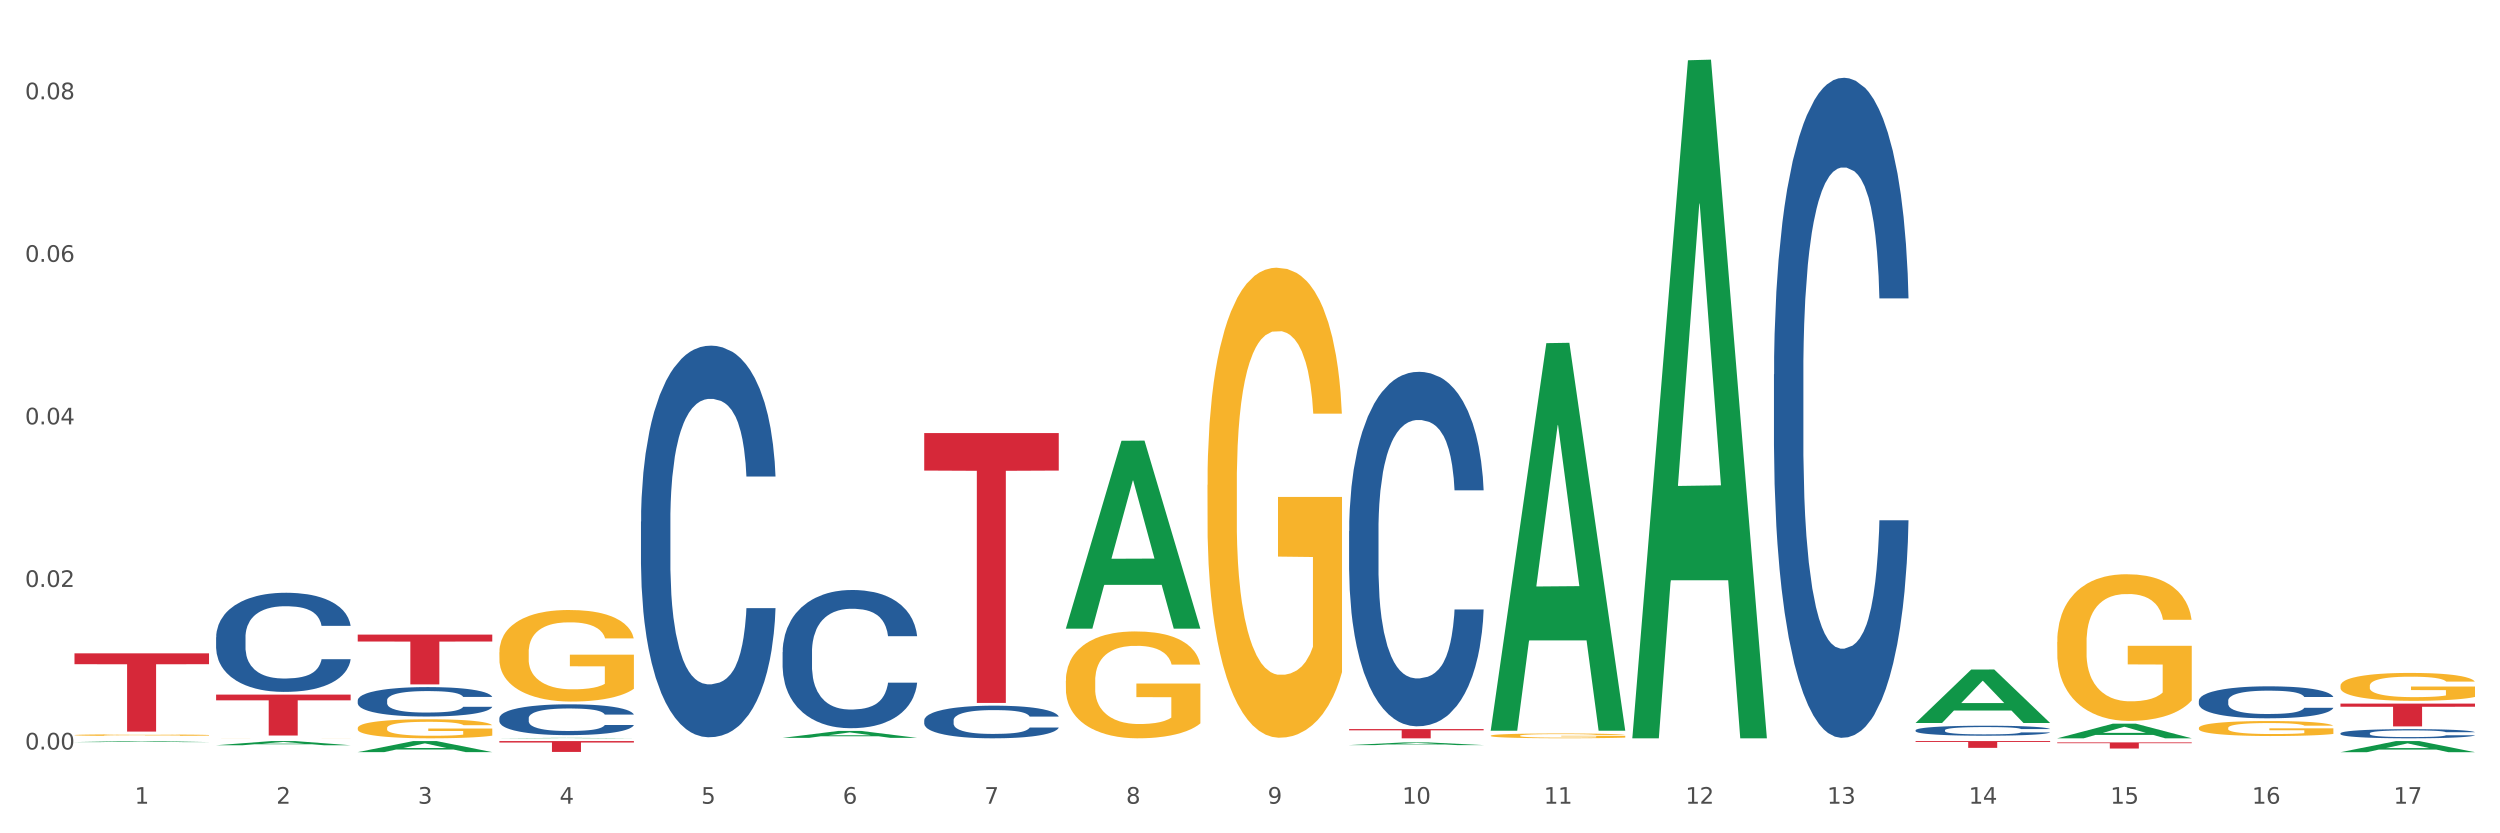 <?xml version="1.0" encoding="utf-8" standalone="no"?>
<!DOCTYPE svg PUBLIC "-//W3C//DTD SVG 1.1//EN"
  "http://www.w3.org/Graphics/SVG/1.1/DTD/svg11.dtd">
<svg xmlns:xlink="http://www.w3.org/1999/xlink" width="1080pt" height="360pt" viewBox="0 0 1080 360" xmlns="http://www.w3.org/2000/svg" version="1.1">
 <rect x="0" y="0" width="1080" height="360" fill="#333333" stroke="none"/>
 <defs>
  <style type="text/css">*{stroke-linejoin: round; stroke-linecap: butt}</style>
 </defs>
 <g id="figure_1">
  <g id="patch_1">
   <path d="M 0 360 
L 1080 360 
L 1080 0 
L 0 0 
z
" style="fill: #ffffff; stroke: #ffffff; stroke-linejoin: miter"/>
  </g>
  <g id="axes_1">
   <g id="matplotlib.axis_1">
    <g id="xtick_1">
     <g id="text_1">
      <!-- 1 -->
      <g style="fill: #4d4d4d" transform="translate(58.182 347.204) scale(0.096 -0.096)">
       <defs>
        <path id="DejaVuSans-31" d="M 794 531 
L 1825 531 
L 1825 4091 
L 703 3866 
L 703 4441 
L 1819 4666 
L 2450 4666 
L 2450 531 
L 3481 531 
L 3481 0 
L 794 0 
L 794 531 
z
" transform="scale(0.016)"/>
       </defs>
       <use xlink:href="#DejaVuSans-31"/>
      </g>
     </g>
    </g>
    <g id="xtick_2">
     <g id="text_2">
      <!-- 2 -->
      <g style="fill: #4d4d4d" transform="translate(119.364 347.204) scale(0.096 -0.096)">
       <defs>
        <path id="DejaVuSans-32" d="M 1228 531 
L 3431 531 
L 3431 0 
L 469 0 
L 469 531 
Q 828 903 1448 1529 
Q 2069 2156 2228 2338 
Q 2531 2678 2651 2914 
Q 2772 3150 2772 3378 
Q 2772 3750 2511 3984 
Q 2250 4219 1831 4219 
Q 1534 4219 1204 4116 
Q 875 4013 500 3803 
L 500 4441 
Q 881 4594 1212 4672 
Q 1544 4750 1819 4750 
Q 2544 4750 2975 4387 
Q 3406 4025 3406 3419 
Q 3406 3131 3298 2873 
Q 3191 2616 2906 2266 
Q 2828 2175 2409 1742 
Q 1991 1309 1228 531 
z
" transform="scale(0.016)"/>
       </defs>
       <use xlink:href="#DejaVuSans-32"/>
      </g>
     </g>
    </g>
    <g id="xtick_3">
     <g id="text_3">
      <!-- 3 -->
      <g style="fill: #4d4d4d" transform="translate(180.545 347.204) scale(0.096 -0.096)">
       <defs>
        <path id="DejaVuSans-33" d="M 2597 2516 
Q 3050 2419 3304 2112 
Q 3559 1806 3559 1356 
Q 3559 666 3084 287 
Q 2609 -91 1734 -91 
Q 1441 -91 1130 -33 
Q 819 25 488 141 
L 488 750 
Q 750 597 1062 519 
Q 1375 441 1716 441 
Q 2309 441 2620 675 
Q 2931 909 2931 1356 
Q 2931 1769 2642 2001 
Q 2353 2234 1838 2234 
L 1294 2234 
L 1294 2753 
L 1863 2753 
Q 2328 2753 2575 2939 
Q 2822 3125 2822 3475 
Q 2822 3834 2567 4026 
Q 2313 4219 1838 4219 
Q 1578 4219 1281 4162 
Q 984 4106 628 3988 
L 628 4550 
Q 988 4650 1302 4700 
Q 1616 4750 1894 4750 
Q 2613 4750 3031 4423 
Q 3450 4097 3450 3541 
Q 3450 3153 3228 2886 
Q 3006 2619 2597 2516 
z
" transform="scale(0.016)"/>
       </defs>
       <use xlink:href="#DejaVuSans-33"/>
      </g>
     </g>
    </g>
    <g id="xtick_4">
     <g id="text_4">
      <!-- 4 -->
      <g style="fill: #4d4d4d" transform="translate(241.726 347.204) scale(0.096 -0.096)">
       <defs>
        <path id="DejaVuSans-34" d="M 2419 4116 
L 825 1625 
L 2419 1625 
L 2419 4116 
z
M 2253 4666 
L 3047 4666 
L 3047 1625 
L 3713 1625 
L 3713 1100 
L 3047 1100 
L 3047 0 
L 2419 0 
L 2419 1100 
L 313 1100 
L 313 1709 
L 2253 4666 
z
" transform="scale(0.016)"/>
       </defs>
       <use xlink:href="#DejaVuSans-34"/>
      </g>
     </g>
    </g>
    <g id="xtick_5">
     <g id="text_5">
      <!-- 5 -->
      <g style="fill: #4d4d4d" transform="translate(302.908 347.204) scale(0.096 -0.096)">
       <defs>
        <path id="DejaVuSans-35" d="M 691 4666 
L 3169 4666 
L 3169 4134 
L 1269 4134 
L 1269 2991 
Q 1406 3038 1543 3061 
Q 1681 3084 1819 3084 
Q 2600 3084 3056 2656 
Q 3513 2228 3513 1497 
Q 3513 744 3044 326 
Q 2575 -91 1722 -91 
Q 1428 -91 1123 -41 
Q 819 9 494 109 
L 494 744 
Q 775 591 1075 516 
Q 1375 441 1709 441 
Q 2250 441 2565 725 
Q 2881 1009 2881 1497 
Q 2881 1984 2565 2268 
Q 2250 2553 1709 2553 
Q 1456 2553 1204 2497 
Q 953 2441 691 2322 
L 691 4666 
z
" transform="scale(0.016)"/>
       </defs>
       <use xlink:href="#DejaVuSans-35"/>
      </g>
     </g>
    </g>
    <g id="xtick_6">
     <g id="text_6">
      <!-- 6 -->
      <g style="fill: #4d4d4d" transform="translate(364.089 347.204) scale(0.096 -0.096)">
       <defs>
        <path id="DejaVuSans-36" d="M 2113 2584 
Q 1688 2584 1439 2293 
Q 1191 2003 1191 1497 
Q 1191 994 1439 701 
Q 1688 409 2113 409 
Q 2538 409 2786 701 
Q 3034 994 3034 1497 
Q 3034 2003 2786 2293 
Q 2538 2584 2113 2584 
z
M 3366 4563 
L 3366 3988 
Q 3128 4100 2886 4159 
Q 2644 4219 2406 4219 
Q 1781 4219 1451 3797 
Q 1122 3375 1075 2522 
Q 1259 2794 1537 2939 
Q 1816 3084 2150 3084 
Q 2853 3084 3261 2657 
Q 3669 2231 3669 1497 
Q 3669 778 3244 343 
Q 2819 -91 2113 -91 
Q 1303 -91 875 529 
Q 447 1150 447 2328 
Q 447 3434 972 4092 
Q 1497 4750 2381 4750 
Q 2619 4750 2861 4703 
Q 3103 4656 3366 4563 
z
" transform="scale(0.016)"/>
       </defs>
       <use xlink:href="#DejaVuSans-36"/>
      </g>
     </g>
    </g>
    <g id="xtick_7">
     <g id="text_7">
      <!-- 7 -->
      <g style="fill: #4d4d4d" transform="translate(425.271 347.204) scale(0.096 -0.096)">
       <defs>
        <path id="DejaVuSans-37" d="M 525 4666 
L 3525 4666 
L 3525 4397 
L 1831 0 
L 1172 0 
L 2766 4134 
L 525 4134 
L 525 4666 
z
" transform="scale(0.016)"/>
       </defs>
       <use xlink:href="#DejaVuSans-37"/>
      </g>
     </g>
    </g>
    <g id="xtick_8">
     <g id="text_8">
      <!-- 8 -->
      <g style="fill: #4d4d4d" transform="translate(486.452 347.204) scale(0.096 -0.096)">
       <defs>
        <path id="DejaVuSans-38" d="M 2034 2216 
Q 1584 2216 1326 1975 
Q 1069 1734 1069 1313 
Q 1069 891 1326 650 
Q 1584 409 2034 409 
Q 2484 409 2743 651 
Q 3003 894 3003 1313 
Q 3003 1734 2745 1975 
Q 2488 2216 2034 2216 
z
M 1403 2484 
Q 997 2584 770 2862 
Q 544 3141 544 3541 
Q 544 4100 942 4425 
Q 1341 4750 2034 4750 
Q 2731 4750 3128 4425 
Q 3525 4100 3525 3541 
Q 3525 3141 3298 2862 
Q 3072 2584 2669 2484 
Q 3125 2378 3379 2068 
Q 3634 1759 3634 1313 
Q 3634 634 3220 271 
Q 2806 -91 2034 -91 
Q 1263 -91 848 271 
Q 434 634 434 1313 
Q 434 1759 690 2068 
Q 947 2378 1403 2484 
z
M 1172 3481 
Q 1172 3119 1398 2916 
Q 1625 2713 2034 2713 
Q 2441 2713 2670 2916 
Q 2900 3119 2900 3481 
Q 2900 3844 2670 4047 
Q 2441 4250 2034 4250 
Q 1625 4250 1398 4047 
Q 1172 3844 1172 3481 
z
" transform="scale(0.016)"/>
       </defs>
       <use xlink:href="#DejaVuSans-38"/>
      </g>
     </g>
    </g>
    <g id="xtick_9">
     <g id="text_9">
      <!-- 9 -->
      <g style="fill: #4d4d4d" transform="translate(547.634 347.204) scale(0.096 -0.096)">
       <defs>
        <path id="DejaVuSans-39" d="M 703 97 
L 703 672 
Q 941 559 1184 500 
Q 1428 441 1663 441 
Q 2288 441 2617 861 
Q 2947 1281 2994 2138 
Q 2813 1869 2534 1725 
Q 2256 1581 1919 1581 
Q 1219 1581 811 2004 
Q 403 2428 403 3163 
Q 403 3881 828 4315 
Q 1253 4750 1959 4750 
Q 2769 4750 3195 4129 
Q 3622 3509 3622 2328 
Q 3622 1225 3098 567 
Q 2575 -91 1691 -91 
Q 1453 -91 1209 -44 
Q 966 3 703 97 
z
M 1959 2075 
Q 2384 2075 2632 2365 
Q 2881 2656 2881 3163 
Q 2881 3666 2632 3958 
Q 2384 4250 1959 4250 
Q 1534 4250 1286 3958 
Q 1038 3666 1038 3163 
Q 1038 2656 1286 2365 
Q 1534 2075 1959 2075 
z
" transform="scale(0.016)"/>
       </defs>
       <use xlink:href="#DejaVuSans-39"/>
      </g>
     </g>
    </g>
    <g id="xtick_10">
     <g id="text_10">
      <!-- 10 -->
      <g style="fill: #4d4d4d" transform="translate(605.761 347.204) scale(0.096 -0.096)">
       <defs>
        <path id="DejaVuSans-30" d="M 2034 4250 
Q 1547 4250 1301 3770 
Q 1056 3291 1056 2328 
Q 1056 1369 1301 889 
Q 1547 409 2034 409 
Q 2525 409 2770 889 
Q 3016 1369 3016 2328 
Q 3016 3291 2770 3770 
Q 2525 4250 2034 4250 
z
M 2034 4750 
Q 2819 4750 3233 4129 
Q 3647 3509 3647 2328 
Q 3647 1150 3233 529 
Q 2819 -91 2034 -91 
Q 1250 -91 836 529 
Q 422 1150 422 2328 
Q 422 3509 836 4129 
Q 1250 4750 2034 4750 
z
" transform="scale(0.016)"/>
       </defs>
       <use xlink:href="#DejaVuSans-31"/>
       <use xlink:href="#DejaVuSans-30" transform="translate(63.623 0)"/>
      </g>
     </g>
    </g>
    <g id="xtick_11">
     <g id="text_11">
      <!-- 11 -->
      <g style="fill: #4d4d4d" transform="translate(666.942 347.204) scale(0.096 -0.096)">
       <use xlink:href="#DejaVuSans-31"/>
       <use xlink:href="#DejaVuSans-31" transform="translate(63.623 0)"/>
      </g>
     </g>
    </g>
    <g id="xtick_12">
     <g id="text_12">
      <!-- 12 -->
      <g style="fill: #4d4d4d" transform="translate(728.124 347.204) scale(0.096 -0.096)">
       <use xlink:href="#DejaVuSans-31"/>
       <use xlink:href="#DejaVuSans-32" transform="translate(63.623 0)"/>
      </g>
     </g>
    </g>
    <g id="xtick_13">
     <g id="text_13">
      <!-- 13 -->
      <g style="fill: #4d4d4d" transform="translate(789.305 347.204) scale(0.096 -0.096)">
       <use xlink:href="#DejaVuSans-31"/>
       <use xlink:href="#DejaVuSans-33" transform="translate(63.623 0)"/>
      </g>
     </g>
    </g>
    <g id="xtick_14">
     <g id="text_14">
      <!-- 14 -->
      <g style="fill: #4d4d4d" transform="translate(850.487 347.204) scale(0.096 -0.096)">
       <use xlink:href="#DejaVuSans-31"/>
       <use xlink:href="#DejaVuSans-34" transform="translate(63.623 0)"/>
      </g>
     </g>
    </g>
    <g id="xtick_15">
     <g id="text_15">
      <!-- 15 -->
      <g style="fill: #4d4d4d" transform="translate(911.668 347.204) scale(0.096 -0.096)">
       <use xlink:href="#DejaVuSans-31"/>
       <use xlink:href="#DejaVuSans-35" transform="translate(63.623 0)"/>
      </g>
     </g>
    </g>
    <g id="xtick_16">
     <g id="text_16">
      <!-- 16 -->
      <g style="fill: #4d4d4d" transform="translate(972.849 347.204) scale(0.096 -0.096)">
       <use xlink:href="#DejaVuSans-31"/>
       <use xlink:href="#DejaVuSans-36" transform="translate(63.623 0)"/>
      </g>
     </g>
    </g>
    <g id="xtick_17">
     <g id="text_17">
      <!-- 17 -->
      <g style="fill: #4d4d4d" transform="translate(1034.031 347.204) scale(0.096 -0.096)">
       <use xlink:href="#DejaVuSans-31"/>
       <use xlink:href="#DejaVuSans-37" transform="translate(63.623 0)"/>
      </g>
     </g>
    </g>
    <g id="xtick_18"/>
    <g id="xtick_19"/>
    <g id="xtick_20"/>
    <g id="xtick_21"/>
    <g id="xtick_22"/>
    <g id="xtick_23"/>
    <g id="xtick_24"/>
    <g id="xtick_25"/>
    <g id="xtick_26"/>
    <g id="xtick_27"/>
    <g id="xtick_28"/>
    <g id="xtick_29"/>
    <g id="xtick_30"/>
    <g id="xtick_31"/>
    <g id="xtick_32"/>
    <g id="xtick_33"/>
   </g>
   <g id="matplotlib.axis_2">
    <g id="ytick_1">
     <g id="text_18">
      <!-- 0.00 -->
      <g style="fill: #4d4d4d" transform="translate(10.8 323.778) scale(0.096 -0.096)">
       <defs>
        <path id="DejaVuSans-2e" d="M 684 794 
L 1344 794 
L 1344 0 
L 684 0 
L 684 794 
z
" transform="scale(0.016)"/>
       </defs>
       <use xlink:href="#DejaVuSans-30"/>
       <use xlink:href="#DejaVuSans-2e" transform="translate(63.623 0)"/>
       <use xlink:href="#DejaVuSans-30" transform="translate(95.41 0)"/>
       <use xlink:href="#DejaVuSans-30" transform="translate(159.033 0)"/>
      </g>
     </g>
    </g>
    <g id="ytick_2">
     <g id="text_19">
      <!-- 0.02 -->
      <g style="fill: #4d4d4d" transform="translate(10.8 253.555) scale(0.096 -0.096)">
       <use xlink:href="#DejaVuSans-30"/>
       <use xlink:href="#DejaVuSans-2e" transform="translate(63.623 0)"/>
       <use xlink:href="#DejaVuSans-30" transform="translate(95.41 0)"/>
       <use xlink:href="#DejaVuSans-32" transform="translate(159.033 0)"/>
      </g>
     </g>
    </g>
    <g id="ytick_3">
     <g id="text_20">
      <!-- 0.04 -->
      <g style="fill: #4d4d4d" transform="translate(10.8 183.333) scale(0.096 -0.096)">
       <use xlink:href="#DejaVuSans-30"/>
       <use xlink:href="#DejaVuSans-2e" transform="translate(63.623 0)"/>
       <use xlink:href="#DejaVuSans-30" transform="translate(95.41 0)"/>
       <use xlink:href="#DejaVuSans-34" transform="translate(159.033 0)"/>
      </g>
     </g>
    </g>
    <g id="ytick_4">
     <g id="text_21">
      <!-- 0.06 -->
      <g style="fill: #4d4d4d" transform="translate(10.8 113.111) scale(0.096 -0.096)">
       <use xlink:href="#DejaVuSans-30"/>
       <use xlink:href="#DejaVuSans-2e" transform="translate(63.623 0)"/>
       <use xlink:href="#DejaVuSans-30" transform="translate(95.41 0)"/>
       <use xlink:href="#DejaVuSans-36" transform="translate(159.033 0)"/>
      </g>
     </g>
    </g>
    <g id="ytick_5">
     <g id="text_22">
      <!-- 0.08 -->
      <g style="fill: #4d4d4d" transform="translate(10.8 42.889) scale(0.096 -0.096)">
       <use xlink:href="#DejaVuSans-30"/>
       <use xlink:href="#DejaVuSans-2e" transform="translate(63.623 0)"/>
       <use xlink:href="#DejaVuSans-30" transform="translate(95.41 0)"/>
       <use xlink:href="#DejaVuSans-38" transform="translate(159.033 0)"/>
      </g>
     </g>
    </g>
    <g id="ytick_6"/>
    <g id="ytick_7"/>
    <g id="ytick_8"/>
    <g id="ytick_9"/>
   </g>
   <g id="PolyCollection_1">
    <path d="M 32.175 320.588 
L 32.235 320.587 
L 56.203 320.131 
L 66.15 320.13 
L 90.297 320.589 
L 78.793 320.589 
L 73.58 320.482 
L 48.833 320.482 
L 48.653 320.484 
L 43.62 320.589 
L 32.175 320.589 
L 32.175 320.588 
L 51.949 320.418 
L 70.464 320.418 
L 61.296 320.228 
L 61.176 320.227 
L 61.056 320.229 
L 51.889 320.418 
L 51.949 320.418 
L 32.175 320.588 
z
" clip-path="url(#pb99f5cddd2)" style="fill: #109648"/>
    <path d="M 93.356 321.946 
L 93.416 321.944 
L 117.384 320.132 
L 127.331 320.13 
L 151.479 321.949 
L 139.974 321.949 
L 134.761 321.526 
L 110.014 321.526 
L 109.834 321.532 
L 104.801 321.949 
L 93.356 321.949 
L 93.356 321.946 
L 113.13 321.273 
L 131.645 321.271 
L 122.478 320.518 
L 122.358 320.515 
L 122.238 320.52 
L 113.07 321.271 
L 113.13 321.273 
L 93.356 321.946 
z
" clip-path="url(#pb99f5cddd2)" style="fill: #109648"/>
    <path d="M 154.538 324.908 
L 154.598 324.903 
L 178.566 320.135 
L 188.512 320.13 
L 212.66 324.917 
L 201.156 324.917 
L 195.943 323.802 
L 171.196 323.802 
L 171.016 323.82 
L 165.983 324.917 
L 154.538 324.917 
L 154.538 324.908 
L 174.311 323.137 
L 192.827 323.133 
L 183.659 321.151 
L 183.539 321.142 
L 183.419 321.155 
L 174.251 323.133 
L 174.311 323.137 
L 154.538 324.908 
z
" clip-path="url(#pb99f5cddd2)" style="fill: #109648"/>
    <path d="M 1011.078 296.28 
L 1011.146 296.269 
L 1011.146 295.872 
L 1011.284 295.53 
L 1011.97 294.703 
L 1012.999 294.02 
L 1013.754 293.656 
L 1014.509 293.359 
L 1015.401 293.061 
L 1016.499 292.752 
L 1018.489 292.301 
L 1019.724 292.069 
L 1021.234 291.827 
L 1023.978 291.474 
L 1025.969 291.276 
L 1028.027 291.11 
L 1031.39 290.912 
L 1033.585 290.824 
L 1035.919 290.757 
L 1038.732 290.713 
L 1040.859 290.702 
L 1045.526 290.735 
L 1049.506 290.835 
L 1051.427 290.912 
L 1053.897 291.044 
L 1055.201 291.132 
L 1057.328 291.309 
L 1059.524 291.54 
L 1061.034 291.738 
L 1063.299 292.113 
L 1065.014 292.488 
L 1066.592 292.951 
L 1067.416 293.271 
L 1068.033 293.568 
L 1068.582 293.91 
L 1069.131 294.45 
L 1056.78 294.45 
L 1056.299 294.064 
L 1055.544 293.7 
L 1054.446 293.348 
L 1053.486 293.127 
L 1051.839 292.852 
L 1050.329 292.675 
L 1048.751 292.543 
L 1046.829 292.433 
L 1045.32 292.378 
L 1043.192 292.334 
L 1039.007 292.345 
L 1036.193 292.433 
L 1034.272 292.543 
L 1033.037 292.642 
L 1031.939 292.752 
L 1030.703 292.907 
L 1029.262 293.138 
L 1028.233 293.348 
L 1027.204 293.612 
L 1026.38 293.877 
L 1025.625 294.185 
L 1025.008 294.516 
L 1024.527 294.858 
L 1024.116 295.277 
L 1023.773 295.971 
L 1023.773 297.481 
L 1023.91 297.823 
L 1024.253 298.275 
L 1024.665 298.616 
L 1025.351 299.024 
L 1025.969 299.3 
L 1027.135 299.696 
L 1028.439 300.027 
L 1029.468 300.237 
L 1030.498 300.413 
L 1032.282 300.655 
L 1034.272 300.854 
L 1035.987 300.975 
L 1038.32 301.085 
L 1039.899 301.129 
L 1041.271 301.151 
L 1044.634 301.151 
L 1047.035 301.118 
L 1049.712 301.041 
L 1051.77 300.942 
L 1053.486 300.821 
L 1055.407 300.622 
L 1056.642 300.435 
L 1056.642 298.131 
L 1041.546 298.12 
L 1041.546 296.588 
L 1069.2 296.588 
L 1069.2 301.085 
L 1068.033 301.317 
L 1066.73 301.526 
L 1065.357 301.714 
L 1063.299 301.945 
L 1060.828 302.165 
L 1058.632 302.32 
L 1056.299 302.452 
L 1053.554 302.573 
L 1049.986 302.683 
L 1047.79 302.728 
L 1045.045 302.761 
L 1041.82 302.772 
L 1039.007 302.75 
L 1036.262 302.695 
L 1033.38 302.595 
L 1030.566 302.452 
L 1028.439 302.309 
L 1026.312 302.132 
L 1024.047 301.901 
L 1022.263 301.68 
L 1020.891 301.482 
L 1019.381 301.229 
L 1017.734 300.898 
L 1016.499 300.6 
L 1015.401 300.292 
L 1014.234 299.895 
L 1013.411 299.553 
L 1012.587 299.123 
L 1012.107 298.804 
L 1011.558 298.308 
L 1011.146 297.613 
L 1011.078 296.28 
z
" clip-path="url(#pb99f5cddd2)" style="fill: #f7b32b"/>
    <path d="M 949.896 314.484 
L 949.965 314.478 
L 949.965 314.265 
L 950.102 314.082 
L 950.788 313.638 
L 951.818 313.271 
L 952.572 313.076 
L 953.327 312.916 
L 954.219 312.757 
L 955.317 312.591 
L 957.307 312.349 
L 958.543 312.224 
L 960.052 312.094 
L 962.797 311.905 
L 964.787 311.798 
L 966.846 311.71 
L 970.208 311.603 
L 972.404 311.556 
L 974.737 311.52 
L 977.551 311.497 
L 979.678 311.491 
L 984.344 311.509 
L 988.324 311.562 
L 990.246 311.603 
L 992.716 311.674 
L 994.02 311.722 
L 996.147 311.816 
L 998.343 311.94 
L 999.853 312.047 
L 1002.117 312.248 
L 1003.833 312.449 
L 1005.411 312.698 
L 1006.234 312.869 
L 1006.852 313.029 
L 1007.401 313.212 
L 1007.95 313.502 
L 995.598 313.502 
L 995.118 313.295 
L 994.363 313.1 
L 993.265 312.911 
L 992.304 312.792 
L 990.657 312.644 
L 989.148 312.55 
L 987.569 312.479 
L 985.648 312.42 
L 984.138 312.39 
L 982.011 312.366 
L 977.825 312.372 
L 975.012 312.42 
L 973.09 312.479 
L 971.855 312.532 
L 970.757 312.591 
L 969.522 312.674 
L 968.081 312.798 
L 967.052 312.911 
L 966.022 313.053 
L 965.199 313.195 
L 964.444 313.36 
L 963.826 313.538 
L 963.346 313.721 
L 962.934 313.946 
L 962.591 314.318 
L 962.591 315.129 
L 962.728 315.312 
L 963.072 315.555 
L 963.483 315.738 
L 964.169 315.957 
L 964.787 316.105 
L 965.954 316.318 
L 967.257 316.495 
L 968.287 316.608 
L 969.316 316.702 
L 971.1 316.833 
L 973.09 316.939 
L 974.806 317.004 
L 977.139 317.063 
L 978.717 317.087 
L 980.09 317.099 
L 983.452 317.099 
L 985.854 317.081 
L 988.53 317.04 
L 990.589 316.986 
L 992.304 316.921 
L 994.226 316.815 
L 995.461 316.714 
L 995.461 315.478 
L 980.364 315.472 
L 980.364 314.65 
L 1008.019 314.65 
L 1008.019 317.063 
L 1006.852 317.187 
L 1005.548 317.3 
L 1004.176 317.4 
L 1002.117 317.525 
L 999.647 317.643 
L 997.451 317.726 
L 995.118 317.797 
L 992.373 317.862 
L 988.805 317.921 
L 986.609 317.945 
L 983.864 317.962 
L 980.639 317.968 
L 977.825 317.957 
L 975.08 317.927 
L 972.198 317.874 
L 969.385 317.797 
L 967.257 317.72 
L 965.13 317.625 
L 962.866 317.501 
L 961.082 317.383 
L 959.709 317.276 
L 958.199 317.14 
L 956.553 316.963 
L 955.317 316.803 
L 954.219 316.637 
L 953.053 316.424 
L 952.229 316.241 
L 951.406 316.01 
L 950.926 315.839 
L 950.377 315.573 
L 949.965 315.2 
L 949.896 314.484 
z
" clip-path="url(#pb99f5cddd2)" style="fill: #f7b32b"/>
    <path d="M 215.719 318.953 
L 215.779 318.952 
L 239.747 318.758 
L 249.694 318.758 
L 273.842 318.953 
L 262.337 318.953 
L 257.124 318.908 
L 232.377 318.908 
L 232.197 318.908 
L 227.164 318.953 
L 215.719 318.953 
L 215.719 318.953 
L 235.493 318.881 
L 254.008 318.88 
L 244.84 318.8 
L 244.72 318.799 
L 244.601 318.8 
L 235.433 318.88 
L 235.493 318.881 
L 215.719 318.953 
z
" clip-path="url(#pb99f5cddd2)" style="fill: #109648"/>
    <path d="M 338.082 318.755 
L 338.142 318.752 
L 362.11 315.772 
L 372.057 315.769 
L 396.204 318.761 
L 384.7 318.761 
L 379.487 318.064 
L 354.74 318.064 
L 354.56 318.075 
L 349.527 318.761 
L 338.082 318.761 
L 338.082 318.755 
L 357.856 317.648 
L 376.371 317.646 
L 367.203 316.407 
L 367.083 316.401 
L 366.963 316.409 
L 357.796 317.646 
L 357.856 317.648 
L 338.082 318.755 
z
" clip-path="url(#pb99f5cddd2)" style="fill: #109648"/>
    <path d="M 888.715 277.353 
L 888.783 277.295 
L 888.783 275.211 
L 888.921 273.417 
L 889.607 269.076 
L 890.636 265.488 
L 891.391 263.578 
L 892.146 262.015 
L 893.038 260.452 
L 894.136 258.832 
L 896.126 256.458 
L 897.361 255.243 
L 898.871 253.97 
L 901.616 252.118 
L 903.606 251.076 
L 905.664 250.208 
L 909.027 249.166 
L 911.223 248.703 
L 913.556 248.355 
L 916.369 248.124 
L 918.497 248.066 
L 923.163 248.24 
L 927.143 248.761 
L 929.064 249.166 
L 931.535 249.86 
L 932.838 250.323 
L 934.966 251.249 
L 937.162 252.465 
L 938.671 253.507 
L 940.936 255.475 
L 942.651 257.442 
L 944.23 259.873 
L 945.053 261.552 
L 945.671 263.115 
L 946.22 264.909 
L 946.769 267.745 
L 934.417 267.745 
L 933.936 265.719 
L 933.182 263.809 
L 932.084 261.957 
L 931.123 260.799 
L 929.476 259.352 
L 927.966 258.426 
L 926.388 257.732 
L 924.467 257.153 
L 922.957 256.864 
L 920.83 256.632 
L 916.644 256.69 
L 913.83 257.153 
L 911.909 257.732 
L 910.674 258.253 
L 909.576 258.832 
L 908.341 259.642 
L 906.899 260.857 
L 905.87 261.957 
L 904.841 263.346 
L 904.017 264.735 
L 903.263 266.356 
L 902.645 268.092 
L 902.165 269.886 
L 901.753 272.086 
L 901.41 275.732 
L 901.41 283.662 
L 901.547 285.456 
L 901.89 287.829 
L 902.302 289.623 
L 902.988 291.765 
L 903.606 293.212 
L 904.772 295.295 
L 906.076 297.032 
L 907.105 298.131 
L 908.135 299.057 
L 909.919 300.331 
L 911.909 301.373 
L 913.624 302.009 
L 915.958 302.588 
L 917.536 302.82 
L 918.908 302.935 
L 922.271 302.935 
L 924.672 302.762 
L 927.349 302.357 
L 929.407 301.836 
L 931.123 301.199 
L 933.044 300.157 
L 934.279 299.173 
L 934.279 287.076 
L 919.183 287.019 
L 919.183 278.973 
L 946.837 278.973 
L 946.837 302.588 
L 945.671 303.803 
L 944.367 304.903 
L 942.994 305.887 
L 940.936 307.103 
L 938.465 308.26 
L 936.269 309.07 
L 933.936 309.765 
L 931.191 310.402 
L 927.623 310.98 
L 925.427 311.212 
L 922.682 311.386 
L 919.457 311.444 
L 916.644 311.328 
L 913.899 311.038 
L 911.017 310.517 
L 908.203 309.765 
L 906.076 309.013 
L 903.949 308.087 
L 901.684 306.871 
L 899.9 305.714 
L 898.528 304.672 
L 897.018 303.34 
L 895.371 301.604 
L 894.136 300.041 
L 893.038 298.421 
L 891.871 296.337 
L 891.048 294.543 
L 890.224 292.286 
L 889.744 290.607 
L 889.195 288.003 
L 888.783 284.356 
L 888.715 277.353 
z
" clip-path="url(#pb99f5cddd2)" style="fill: #f7b32b"/>
    <path d="M 460.445 294.114 
L 460.514 294.072 
L 460.514 292.554 
L 460.651 291.247 
L 461.337 288.084 
L 462.366 285.469 
L 463.121 284.078 
L 463.876 282.939 
L 464.768 281.8 
L 465.866 280.62 
L 467.856 278.891 
L 469.091 278.005 
L 470.601 277.077 
L 473.346 275.728 
L 475.336 274.969 
L 477.394 274.336 
L 480.757 273.577 
L 482.953 273.24 
L 485.286 272.987 
L 488.099 272.818 
L 490.227 272.776 
L 494.893 272.902 
L 498.873 273.282 
L 500.794 273.577 
L 503.265 274.083 
L 504.568 274.42 
L 506.696 275.095 
L 508.892 275.981 
L 510.401 276.74 
L 512.666 278.174 
L 514.381 279.607 
L 515.96 281.379 
L 516.783 282.602 
L 517.401 283.74 
L 517.95 285.047 
L 518.499 287.114 
L 506.147 287.114 
L 505.666 285.638 
L 504.912 284.246 
L 503.814 282.897 
L 502.853 282.053 
L 501.206 280.999 
L 499.696 280.324 
L 498.118 279.818 
L 496.197 279.397 
L 494.687 279.186 
L 492.56 279.017 
L 488.374 279.059 
L 485.56 279.397 
L 483.639 279.818 
L 482.404 280.198 
L 481.306 280.62 
L 480.071 281.21 
L 478.63 282.096 
L 477.6 282.897 
L 476.571 283.909 
L 475.747 284.921 
L 474.993 286.102 
L 474.375 287.367 
L 473.895 288.674 
L 473.483 290.277 
L 473.14 292.933 
L 473.14 298.711 
L 473.277 300.018 
L 473.62 301.747 
L 474.032 303.054 
L 474.718 304.615 
L 475.336 305.669 
L 476.502 307.187 
L 477.806 308.452 
L 478.835 309.254 
L 479.865 309.928 
L 481.649 310.856 
L 483.639 311.615 
L 485.354 312.079 
L 487.688 312.501 
L 489.266 312.669 
L 490.638 312.754 
L 494.001 312.754 
L 496.403 312.627 
L 499.079 312.332 
L 501.137 311.953 
L 502.853 311.489 
L 504.774 310.73 
L 506.01 310.013 
L 506.01 301.199 
L 490.913 301.157 
L 490.913 295.295 
L 518.567 295.295 
L 518.567 312.501 
L 517.401 313.386 
L 516.097 314.188 
L 514.724 314.905 
L 512.666 315.79 
L 510.195 316.634 
L 508 317.224 
L 505.666 317.73 
L 502.922 318.194 
L 499.353 318.616 
L 497.157 318.784 
L 494.413 318.911 
L 491.187 318.953 
L 488.374 318.869 
L 485.629 318.658 
L 482.747 318.278 
L 479.933 317.73 
L 477.806 317.182 
L 475.679 316.507 
L 473.414 315.621 
L 471.63 314.778 
L 470.258 314.019 
L 468.748 313.049 
L 467.101 311.784 
L 465.866 310.645 
L 464.768 309.464 
L 463.601 307.946 
L 462.778 306.639 
L 461.955 304.994 
L 461.474 303.771 
L 460.925 301.874 
L 460.514 299.217 
L 460.445 294.114 
z
" clip-path="url(#pb99f5cddd2)" style="fill: #f7b32b"/>
    <path d="M 888.715 318.941 
L 888.775 318.935 
L 912.743 312.627 
L 922.689 312.621 
L 946.837 318.953 
L 935.333 318.953 
L 930.12 317.478 
L 905.373 317.478 
L 905.193 317.502 
L 900.16 318.953 
L 888.715 318.953 
L 888.715 318.941 
L 908.488 316.599 
L 927.004 316.593 
L 917.836 313.971 
L 917.716 313.959 
L 917.596 313.977 
L 908.428 316.593 
L 908.488 316.599 
L 888.715 318.941 
z
" clip-path="url(#pb99f5cddd2)" style="fill: #109648"/>
    <path d="M 827.533 312.288 
L 827.593 312.266 
L 851.561 289.241 
L 861.508 289.219 
L 885.656 312.331 
L 874.151 312.331 
L 868.938 306.949 
L 844.191 306.949 
L 844.011 307.036 
L 838.978 312.331 
L 827.533 312.331 
L 827.533 312.288 
L 847.307 303.737 
L 865.822 303.716 
L 856.654 294.145 
L 856.535 294.102 
L 856.415 294.167 
L 847.247 303.716 
L 847.307 303.737 
L 827.533 312.288 
z
" clip-path="url(#pb99f5cddd2)" style="fill: #109648"/>
    <path d="M 32.175 317.553 
L 32.244 317.552 
L 32.244 317.529 
L 32.381 317.509 
L 33.067 317.461 
L 34.096 317.421 
L 34.851 317.399 
L 35.606 317.382 
L 36.498 317.365 
L 37.596 317.346 
L 39.586 317.32 
L 40.821 317.306 
L 42.331 317.292 
L 45.076 317.271 
L 47.066 317.26 
L 49.124 317.25 
L 52.487 317.239 
L 54.683 317.233 
L 57.016 317.23 
L 59.829 317.227 
L 61.957 317.226 
L 66.623 317.228 
L 70.603 317.234 
L 72.524 317.239 
L 74.995 317.246 
L 76.299 317.251 
L 78.426 317.262 
L 80.622 317.275 
L 82.131 317.287 
L 84.396 317.309 
L 86.111 317.331 
L 87.69 317.358 
L 88.513 317.377 
L 89.131 317.394 
L 89.68 317.414 
L 90.229 317.446 
L 77.877 317.446 
L 77.397 317.423 
L 76.642 317.402 
L 75.544 317.381 
L 74.583 317.368 
L 72.936 317.352 
L 71.426 317.342 
L 69.848 317.334 
L 67.927 317.328 
L 66.417 317.324 
L 64.29 317.322 
L 60.104 317.323 
L 57.29 317.328 
L 55.369 317.334 
L 54.134 317.34 
L 53.036 317.346 
L 51.801 317.355 
L 50.36 317.369 
L 49.33 317.381 
L 48.301 317.397 
L 47.478 317.412 
L 46.723 317.43 
L 46.105 317.45 
L 45.625 317.47 
L 45.213 317.494 
L 44.87 317.535 
L 44.87 317.623 
L 45.007 317.644 
L 45.35 317.67 
L 45.762 317.69 
L 46.448 317.714 
L 47.066 317.73 
L 48.232 317.753 
L 49.536 317.773 
L 50.566 317.785 
L 51.595 317.795 
L 53.379 317.809 
L 55.369 317.821 
L 57.085 317.828 
L 59.418 317.835 
L 60.996 317.837 
L 62.368 317.839 
L 65.731 317.839 
L 68.133 317.837 
L 70.809 317.832 
L 72.868 317.826 
L 74.583 317.819 
L 76.504 317.808 
L 77.74 317.797 
L 77.74 317.662 
L 62.643 317.661 
L 62.643 317.571 
L 90.297 317.571 
L 90.297 317.835 
L 89.131 317.848 
L 87.827 317.861 
L 86.455 317.872 
L 84.396 317.885 
L 81.926 317.898 
L 79.73 317.907 
L 77.397 317.915 
L 74.652 317.922 
L 71.083 317.928 
L 68.887 317.931 
L 66.143 317.933 
L 62.917 317.934 
L 60.104 317.932 
L 57.359 317.929 
L 54.477 317.923 
L 51.663 317.915 
L 49.536 317.906 
L 47.409 317.896 
L 45.144 317.882 
L 43.36 317.87 
L 41.988 317.858 
L 40.478 317.843 
L 38.831 317.824 
L 37.596 317.806 
L 36.498 317.788 
L 35.332 317.765 
L 34.508 317.745 
L 33.685 317.72 
L 33.204 317.701 
L 32.655 317.672 
L 32.244 317.631 
L 32.175 317.553 
z
" clip-path="url(#pb99f5cddd2)" style="fill: #f7b32b"/>
    <path d="M 154.538 314.521 
L 154.606 314.513 
L 154.606 314.242 
L 154.744 314.009 
L 155.43 313.445 
L 156.459 312.978 
L 157.214 312.73 
L 157.969 312.527 
L 158.861 312.324 
L 159.959 312.113 
L 161.949 311.805 
L 163.184 311.646 
L 164.694 311.481 
L 167.439 311.24 
L 169.429 311.105 
L 171.487 310.992 
L 174.85 310.856 
L 177.046 310.796 
L 179.379 310.751 
L 182.192 310.721 
L 184.32 310.713 
L 188.986 310.736 
L 192.966 310.804 
L 194.887 310.856 
L 197.358 310.947 
L 198.661 311.007 
L 200.789 311.127 
L 202.985 311.285 
L 204.494 311.421 
L 206.759 311.677 
L 208.474 311.932 
L 210.053 312.248 
L 210.876 312.467 
L 211.494 312.67 
L 212.043 312.903 
L 212.592 313.272 
L 200.24 313.272 
L 199.759 313.008 
L 199.005 312.76 
L 197.907 312.519 
L 196.946 312.369 
L 195.299 312.181 
L 193.789 312.06 
L 192.211 311.97 
L 190.29 311.895 
L 188.78 311.857 
L 186.653 311.827 
L 182.467 311.835 
L 179.653 311.895 
L 177.732 311.97 
L 176.497 312.038 
L 175.399 312.113 
L 174.164 312.218 
L 172.723 312.376 
L 171.693 312.519 
L 170.664 312.7 
L 169.84 312.881 
L 169.086 313.091 
L 168.468 313.317 
L 167.988 313.55 
L 167.576 313.836 
L 167.233 314.31 
L 167.233 315.341 
L 167.37 315.574 
L 167.713 315.883 
L 168.125 316.116 
L 168.811 316.395 
L 169.429 316.583 
L 170.595 316.854 
L 171.899 317.079 
L 172.928 317.222 
L 173.958 317.343 
L 175.742 317.508 
L 177.732 317.644 
L 179.447 317.726 
L 181.781 317.802 
L 183.359 317.832 
L 184.731 317.847 
L 188.094 317.847 
L 190.495 317.824 
L 193.172 317.772 
L 195.23 317.704 
L 196.946 317.621 
L 198.867 317.486 
L 200.102 317.358 
L 200.102 315.785 
L 185.006 315.778 
L 185.006 314.732 
L 212.66 314.732 
L 212.66 317.802 
L 211.494 317.96 
L 210.19 318.103 
L 208.817 318.231 
L 206.759 318.389 
L 204.288 318.539 
L 202.092 318.644 
L 199.759 318.735 
L 197.014 318.817 
L 193.446 318.893 
L 191.25 318.923 
L 188.505 318.945 
L 185.28 318.953 
L 182.467 318.938 
L 179.722 318.9 
L 176.84 318.833 
L 174.026 318.735 
L 171.899 318.637 
L 169.772 318.517 
L 167.507 318.358 
L 165.723 318.208 
L 164.351 318.073 
L 162.841 317.899 
L 161.194 317.674 
L 159.959 317.471 
L 158.861 317.26 
L 157.694 316.989 
L 156.871 316.756 
L 156.048 316.462 
L 155.567 316.244 
L 155.018 315.905 
L 154.606 315.431 
L 154.538 314.521 
z
" clip-path="url(#pb99f5cddd2)" style="fill: #f7b32b"/>
    <path d="M 215.719 281.799 
L 215.788 281.763 
L 215.788 280.462 
L 215.925 279.342 
L 216.611 276.632 
L 217.641 274.392 
L 218.395 273.199 
L 219.15 272.224 
L 220.042 271.248 
L 221.14 270.237 
L 223.13 268.755 
L 224.366 267.996 
L 225.875 267.201 
L 228.62 266.045 
L 230.61 265.395 
L 232.669 264.853 
L 236.031 264.202 
L 238.227 263.913 
L 240.56 263.697 
L 243.374 263.552 
L 245.501 263.516 
L 250.167 263.624 
L 254.147 263.95 
L 256.069 264.202 
L 258.539 264.636 
L 259.843 264.925 
L 261.97 265.503 
L 264.166 266.262 
L 265.676 266.912 
L 267.94 268.141 
L 269.656 269.369 
L 271.234 270.887 
L 272.057 271.935 
L 272.675 272.91 
L 273.224 274.03 
L 273.773 275.801 
L 261.421 275.801 
L 260.941 274.536 
L 260.186 273.344 
L 259.088 272.188 
L 258.127 271.465 
L 256.48 270.562 
L 254.971 269.984 
L 253.392 269.55 
L 251.471 269.189 
L 249.961 269.008 
L 247.834 268.864 
L 243.648 268.9 
L 240.835 269.189 
L 238.913 269.55 
L 237.678 269.875 
L 236.58 270.237 
L 235.345 270.742 
L 233.904 271.501 
L 232.875 272.188 
L 231.845 273.055 
L 231.022 273.922 
L 230.267 274.934 
L 229.649 276.018 
L 229.169 277.138 
L 228.757 278.511 
L 228.414 280.787 
L 228.414 285.737 
L 228.551 286.857 
L 228.895 288.339 
L 229.306 289.459 
L 229.993 290.796 
L 230.61 291.699 
L 231.777 293 
L 233.08 294.084 
L 234.11 294.77 
L 235.139 295.348 
L 236.923 296.143 
L 238.913 296.794 
L 240.629 297.191 
L 242.962 297.552 
L 244.54 297.697 
L 245.913 297.769 
L 249.275 297.769 
L 251.677 297.661 
L 254.353 297.408 
L 256.412 297.083 
L 258.127 296.685 
L 260.049 296.035 
L 261.284 295.421 
L 261.284 287.869 
L 246.187 287.833 
L 246.187 282.81 
L 273.842 282.81 
L 273.842 297.552 
L 272.675 298.311 
L 271.371 298.998 
L 269.999 299.612 
L 267.94 300.371 
L 265.47 301.093 
L 263.274 301.599 
L 260.941 302.033 
L 258.196 302.43 
L 254.628 302.792 
L 252.432 302.936 
L 249.687 303.044 
L 246.462 303.081 
L 243.648 303.008 
L 240.903 302.828 
L 238.021 302.502 
L 235.208 302.033 
L 233.08 301.563 
L 230.953 300.985 
L 228.689 300.226 
L 226.905 299.503 
L 225.532 298.853 
L 224.022 298.022 
L 222.376 296.938 
L 221.14 295.963 
L 220.042 294.951 
L 218.876 293.65 
L 218.052 292.53 
L 217.229 291.121 
L 216.749 290.073 
L 216.2 288.447 
L 215.788 286.171 
L 215.719 281.799 
z
" clip-path="url(#pb99f5cddd2)" style="fill: #f7b32b"/>
    <path d="M 93.356 318.939 
L 93.425 318.939 
L 93.425 318.938 
L 93.562 318.937 
L 94.248 318.936 
L 95.278 318.934 
L 96.033 318.933 
L 96.787 318.933 
L 97.68 318.932 
L 98.778 318.932 
L 100.768 318.931 
L 102.003 318.93 
L 103.512 318.93 
L 106.257 318.929 
L 108.247 318.928 
L 110.306 318.928 
L 113.668 318.928 
L 115.864 318.927 
L 118.197 318.927 
L 121.011 318.927 
L 123.138 318.927 
L 127.804 318.927 
L 131.784 318.927 
L 133.706 318.928 
L 136.176 318.928 
L 137.48 318.928 
L 139.607 318.928 
L 141.803 318.929 
L 143.313 318.929 
L 145.577 318.93 
L 147.293 318.931 
L 148.871 318.932 
L 149.695 318.933 
L 150.312 318.933 
L 150.861 318.934 
L 151.41 318.935 
L 139.058 318.935 
L 138.578 318.934 
L 137.823 318.934 
L 136.725 318.933 
L 135.764 318.932 
L 134.118 318.932 
L 132.608 318.931 
L 131.03 318.931 
L 129.108 318.931 
L 127.599 318.931 
L 125.471 318.931 
L 121.285 318.931 
L 118.472 318.931 
L 116.55 318.931 
L 115.315 318.931 
L 114.217 318.932 
L 112.982 318.932 
L 111.541 318.932 
L 110.512 318.933 
L 109.482 318.933 
L 108.659 318.934 
L 107.904 318.935 
L 107.287 318.935 
L 106.806 318.936 
L 106.394 318.937 
L 106.051 318.938 
L 106.051 318.942 
L 106.189 318.942 
L 106.532 318.943 
L 106.943 318.944 
L 107.63 318.945 
L 108.247 318.946 
L 109.414 318.946 
L 110.718 318.947 
L 111.747 318.948 
L 112.776 318.948 
L 114.56 318.948 
L 116.55 318.949 
L 118.266 318.949 
L 120.599 318.949 
L 122.177 318.949 
L 123.55 318.949 
L 126.912 318.949 
L 129.314 318.949 
L 131.99 318.949 
L 134.049 318.949 
L 135.764 318.949 
L 137.686 318.948 
L 138.921 318.948 
L 138.921 318.943 
L 123.824 318.943 
L 123.824 318.94 
L 151.479 318.94 
L 151.479 318.949 
L 150.312 318.95 
L 149.008 318.95 
L 147.636 318.951 
L 145.577 318.951 
L 143.107 318.952 
L 140.911 318.952 
L 138.578 318.952 
L 135.833 318.953 
L 132.265 318.953 
L 130.069 318.953 
L 127.324 318.953 
L 124.099 318.953 
L 121.285 318.953 
L 118.54 318.953 
L 115.658 318.953 
L 112.845 318.952 
L 110.718 318.952 
L 108.59 318.952 
L 106.326 318.951 
L 104.542 318.951 
L 103.169 318.95 
L 101.66 318.95 
L 100.013 318.949 
L 98.778 318.948 
L 97.68 318.948 
L 96.513 318.947 
L 95.69 318.946 
L 94.866 318.945 
L 94.386 318.944 
L 93.837 318.943 
L 93.425 318.942 
L 93.356 318.939 
z
" clip-path="url(#pb99f5cddd2)" style="fill: #f7b32b"/>
    <path d="M 705.171 318.402 
L 705.23 318.127 
L 729.198 26.035 
L 739.145 25.759 
L 763.293 318.953 
L 751.788 318.953 
L 746.575 250.679 
L 721.828 250.679 
L 721.649 251.78 
L 716.615 318.953 
L 705.171 318.953 
L 705.171 318.402 
L 724.944 209.935 
L 743.459 209.659 
L 734.292 88.252 
L 734.172 87.702 
L 734.052 88.528 
L 724.884 209.659 
L 724.944 209.935 
L 705.171 318.402 
z
" clip-path="url(#pb99f5cddd2)" style="fill: #109648"/>
    <path d="M 643.989 317.817 
L 644.058 317.815 
L 644.058 317.747 
L 644.195 317.688 
L 644.881 317.546 
L 645.911 317.429 
L 646.665 317.366 
L 647.42 317.315 
L 648.312 317.264 
L 649.41 317.211 
L 651.4 317.134 
L 652.635 317.094 
L 654.145 317.052 
L 656.89 316.992 
L 658.88 316.958 
L 660.939 316.929 
L 664.301 316.895 
L 666.497 316.88 
L 668.83 316.869 
L 671.644 316.861 
L 673.771 316.859 
L 678.437 316.865 
L 682.417 316.882 
L 684.339 316.895 
L 686.809 316.918 
L 688.113 316.933 
L 690.24 316.963 
L 692.436 317.003 
L 693.946 317.037 
L 696.21 317.101 
L 697.926 317.166 
L 699.504 317.245 
L 700.327 317.3 
L 700.945 317.351 
L 701.494 317.41 
L 702.043 317.503 
L 689.691 317.503 
L 689.211 317.437 
L 688.456 317.374 
L 687.358 317.313 
L 686.397 317.276 
L 684.75 317.228 
L 683.241 317.198 
L 681.662 317.175 
L 679.741 317.156 
L 678.231 317.147 
L 676.104 317.139 
L 671.918 317.141 
L 669.105 317.156 
L 667.183 317.175 
L 665.948 317.192 
L 664.85 317.211 
L 663.615 317.238 
L 662.174 317.278 
L 661.145 317.313 
L 660.115 317.359 
L 659.292 317.404 
L 658.537 317.457 
L 657.919 317.514 
L 657.439 317.573 
L 657.027 317.645 
L 656.684 317.764 
L 656.684 318.023 
L 656.821 318.082 
L 657.164 318.16 
L 657.576 318.218 
L 658.262 318.289 
L 658.88 318.336 
L 660.047 318.404 
L 661.35 318.461 
L 662.38 318.497 
L 663.409 318.527 
L 665.193 318.569 
L 667.183 318.603 
L 668.899 318.624 
L 671.232 318.643 
L 672.81 318.65 
L 674.183 318.654 
L 677.545 318.654 
L 679.947 318.648 
L 682.623 318.635 
L 684.682 318.618 
L 686.397 318.597 
L 688.319 318.563 
L 689.554 318.531 
L 689.554 318.135 
L 674.457 318.133 
L 674.457 317.87 
L 702.112 317.87 
L 702.112 318.643 
L 700.945 318.682 
L 699.641 318.718 
L 698.269 318.751 
L 696.21 318.79 
L 693.74 318.828 
L 691.544 318.855 
L 689.211 318.877 
L 686.466 318.898 
L 682.898 318.917 
L 680.702 318.925 
L 677.957 318.93 
L 674.732 318.932 
L 671.918 318.928 
L 669.173 318.919 
L 666.291 318.902 
L 663.478 318.877 
L 661.35 318.853 
L 659.223 318.822 
L 656.959 318.783 
L 655.174 318.745 
L 653.802 318.711 
L 652.292 318.667 
L 650.645 318.61 
L 649.41 318.559 
L 648.312 318.506 
L 647.146 318.438 
L 646.322 318.379 
L 645.499 318.306 
L 645.018 318.251 
L 644.47 318.165 
L 644.058 318.046 
L 643.989 317.817 
z
" clip-path="url(#pb99f5cddd2)" style="fill: #f7b32b"/>
    <path d="M 521.626 209.476 
L 521.695 209.29 
L 521.695 202.614 
L 521.832 196.865 
L 522.518 182.956 
L 523.548 171.459 
L 524.303 165.339 
L 525.057 160.332 
L 525.949 155.324 
L 527.047 150.132 
L 529.037 142.528 
L 530.273 138.634 
L 531.782 134.554 
L 534.527 128.62 
L 536.517 125.282 
L 538.576 122.5 
L 541.938 119.162 
L 544.134 117.678 
L 546.467 116.566 
L 549.281 115.824 
L 551.408 115.638 
L 556.074 116.195 
L 560.054 117.864 
L 561.976 119.162 
L 564.446 121.387 
L 565.75 122.871 
L 567.877 125.838 
L 570.073 129.732 
L 571.583 133.071 
L 573.847 139.376 
L 575.563 145.681 
L 577.141 153.47 
L 577.965 158.848 
L 578.582 163.855 
L 579.131 169.604 
L 579.68 178.691 
L 567.328 178.691 
L 566.848 172.2 
L 566.093 166.081 
L 564.995 160.146 
L 564.034 156.437 
L 562.387 151.801 
L 560.878 148.834 
L 559.299 146.608 
L 557.378 144.754 
L 555.868 143.827 
L 553.741 143.085 
L 549.555 143.27 
L 546.742 144.754 
L 544.82 146.608 
L 543.585 148.277 
L 542.487 150.132 
L 541.252 152.728 
L 539.811 156.623 
L 538.782 160.146 
L 537.752 164.597 
L 536.929 169.048 
L 536.174 174.24 
L 535.556 179.804 
L 535.076 185.553 
L 534.664 192.6 
L 534.321 204.283 
L 534.321 229.69 
L 534.459 235.439 
L 534.802 243.042 
L 535.213 248.791 
L 535.9 255.652 
L 536.517 260.289 
L 537.684 266.965 
L 538.988 272.528 
L 540.017 276.052 
L 541.046 279.019 
L 542.83 283.099 
L 544.82 286.437 
L 546.536 288.477 
L 548.869 290.331 
L 550.447 291.073 
L 551.82 291.444 
L 555.182 291.444 
L 557.584 290.888 
L 560.26 289.59 
L 562.319 287.921 
L 564.034 285.881 
L 565.956 282.543 
L 567.191 279.39 
L 567.191 240.631 
L 552.094 240.446 
L 552.094 214.668 
L 579.749 214.668 
L 579.749 290.331 
L 578.582 294.226 
L 577.278 297.749 
L 575.906 300.902 
L 573.847 304.797 
L 571.377 308.506 
L 569.181 311.102 
L 566.848 313.327 
L 564.103 315.367 
L 560.535 317.222 
L 558.339 317.963 
L 555.594 318.52 
L 552.369 318.705 
L 549.555 318.334 
L 546.81 317.407 
L 543.928 315.738 
L 541.115 313.327 
L 538.988 310.916 
L 536.86 307.949 
L 534.596 304.055 
L 532.812 300.346 
L 531.439 297.008 
L 529.93 292.742 
L 528.283 287.179 
L 527.047 282.172 
L 525.949 276.979 
L 524.783 270.303 
L 523.959 264.554 
L 523.136 257.322 
L 522.656 251.943 
L 522.107 243.598 
L 521.695 231.915 
L 521.626 209.476 
z
" clip-path="url(#pb99f5cddd2)" style="fill: #f7b32b"/>
    <path d="M 215.719 320.13 
L 273.842 320.13 
L 273.842 320.783 
L 250.978 320.788 
L 250.978 324.828 
L 238.445 324.828 
L 238.445 320.788 
L 215.719 320.783 
L 215.719 320.135 
L 215.719 320.13 
z
" clip-path="url(#pb99f5cddd2)" style="fill: #d62839"/>
    <path d="M 154.538 274.156 
L 212.66 274.156 
L 212.66 277.142 
L 189.797 277.163 
L 189.797 295.646 
L 177.263 295.646 
L 177.263 277.163 
L 154.538 277.142 
L 154.538 274.176 
L 154.538 274.156 
z
" clip-path="url(#pb99f5cddd2)" style="fill: #d62839"/>
    <path d="M 582.808 314.953 
L 640.93 314.953 
L 640.93 315.509 
L 618.067 315.513 
L 618.067 318.953 
L 605.533 318.953 
L 605.533 315.513 
L 582.808 315.509 
L 582.808 314.957 
L 582.808 314.953 
z
" clip-path="url(#pb99f5cddd2)" style="fill: #d62839"/>
    <path d="M 643.989 315.367 
L 644.049 315.209 
L 668.017 148.24 
L 677.964 148.083 
L 702.112 315.682 
L 690.607 315.682 
L 685.394 276.654 
L 660.647 276.654 
L 660.467 277.283 
L 655.434 315.682 
L 643.989 315.682 
L 643.989 315.367 
L 663.763 253.363 
L 682.278 253.206 
L 673.11 183.806 
L 672.99 183.491 
L 672.871 183.963 
L 663.703 253.206 
L 663.763 253.363 
L 643.989 315.367 
z
" clip-path="url(#pb99f5cddd2)" style="fill: #109648"/>
    <path d="M 582.808 321.882 
L 582.868 321.881 
L 606.836 320.705 
L 616.782 320.704 
L 640.93 321.884 
L 629.425 321.884 
L 624.212 321.609 
L 599.465 321.609 
L 599.286 321.613 
L 594.252 321.884 
L 582.808 321.884 
L 582.808 321.882 
L 602.581 321.445 
L 621.097 321.444 
L 611.929 320.955 
L 611.809 320.953 
L 611.689 320.956 
L 602.521 321.444 
L 602.581 321.445 
L 582.808 321.882 
z
" clip-path="url(#pb99f5cddd2)" style="fill: #109648"/>
    <path d="M 399.263 187.083 
L 457.386 187.083 
L 457.386 203.285 
L 434.523 203.394 
L 434.523 303.669 
L 421.989 303.669 
L 421.989 203.394 
L 399.263 203.285 
L 399.263 187.193 
L 399.263 187.083 
z
" clip-path="url(#pb99f5cddd2)" style="fill: #d62839"/>
    <path d="M 93.356 300.081 
L 151.479 300.081 
L 151.479 302.536 
L 128.615 302.553 
L 128.615 317.75 
L 116.082 317.75 
L 116.082 302.553 
L 93.356 302.536 
L 93.356 300.098 
L 93.356 300.081 
z
" clip-path="url(#pb99f5cddd2)" style="fill: #d62839"/>
    <path d="M 32.175 282.236 
L 90.297 282.236 
L 90.297 286.935 
L 67.434 286.966 
L 67.434 316.049 
L 54.901 316.049 
L 54.901 286.966 
L 32.175 286.935 
L 32.175 282.267 
L 32.175 282.236 
z
" clip-path="url(#pb99f5cddd2)" style="fill: #d62839"/>
    <path d="M 460.445 271.446 
L 460.505 271.369 
L 484.473 190.413 
L 494.42 190.337 
L 518.567 271.598 
L 507.063 271.598 
L 501.85 252.675 
L 477.103 252.675 
L 476.923 252.981 
L 471.89 271.598 
L 460.445 271.598 
L 460.445 271.446 
L 480.218 241.383 
L 498.734 241.307 
L 489.566 207.658 
L 489.446 207.505 
L 489.326 207.734 
L 480.159 241.307 
L 480.218 241.383 
L 460.445 271.446 
z
" clip-path="url(#pb99f5cddd2)" style="fill: #109648"/>
    <path d="M 338.082 281.705 
L 338.151 281.65 
L 338.151 280.123 
L 338.357 278.051 
L 339.113 274.233 
L 340.074 271.343 
L 341.723 267.961 
L 342.616 266.543 
L 343.784 264.962 
L 346.189 262.399 
L 348.937 260.217 
L 350.861 259.017 
L 352.304 258.254 
L 355.533 256.89 
L 357.387 256.29 
L 359.311 255.799 
L 360.96 255.472 
L 363.708 255.09 
L 365.907 254.927 
L 368.449 254.872 
L 370.578 254.927 
L 373.395 255.145 
L 377.517 255.799 
L 379.097 256.181 
L 381.227 256.836 
L 383.426 257.708 
L 385.212 258.581 
L 387.273 259.835 
L 389.403 261.471 
L 391.464 263.544 
L 392.907 265.453 
L 394.075 267.471 
L 395.105 269.925 
L 395.861 272.597 
L 396.204 274.833 
L 383.632 274.833 
L 383.288 272.815 
L 382.601 270.634 
L 381.914 269.161 
L 381.159 267.961 
L 379.991 266.598 
L 378.96 265.725 
L 377.243 264.689 
L 375.662 264.035 
L 374.357 263.653 
L 372.777 263.326 
L 369.41 262.998 
L 367.006 262.998 
L 365.494 263.107 
L 363.639 263.38 
L 362.059 263.762 
L 360.204 264.416 
L 358.762 265.125 
L 357.319 266.053 
L 356.494 266.707 
L 355.258 267.907 
L 354.433 268.889 
L 353.334 270.579 
L 352.716 271.779 
L 351.616 274.888 
L 351.136 277.178 
L 350.929 278.76 
L 350.792 280.505 
L 350.792 289.013 
L 351.204 292.831 
L 351.548 294.467 
L 352.097 296.321 
L 353.128 298.721 
L 354.639 301.066 
L 356.22 302.757 
L 357.525 303.793 
L 358.762 304.556 
L 359.998 305.156 
L 361.51 305.702 
L 362.746 306.029 
L 364.601 306.356 
L 366.8 306.52 
L 368.517 306.52 
L 372.021 306.247 
L 373.601 305.974 
L 375.113 305.593 
L 376.762 304.993 
L 378.067 304.338 
L 378.823 303.847 
L 380.059 302.811 
L 381.021 301.72 
L 381.846 300.466 
L 382.395 299.375 
L 383.014 297.739 
L 383.494 295.885 
L 383.632 294.903 
L 396.204 294.903 
L 395.93 296.867 
L 395.449 298.775 
L 394.487 301.339 
L 393.731 302.811 
L 392.563 304.611 
L 391.327 306.138 
L 389.609 307.829 
L 388.029 309.083 
L 386.38 310.174 
L 384.594 311.156 
L 381.365 312.519 
L 380.197 312.901 
L 377.723 313.555 
L 375.8 313.937 
L 372.983 314.319 
L 370.097 314.537 
L 367.075 314.591 
L 364.395 314.482 
L 361.441 314.155 
L 359.586 313.828 
L 357.525 313.337 
L 355.12 312.574 
L 352.853 311.646 
L 350.723 310.556 
L 348.731 309.301 
L 346.876 307.883 
L 344.471 305.538 
L 342.685 303.247 
L 341.38 301.121 
L 340.487 299.321 
L 339.594 297.03 
L 339.113 295.449 
L 338.357 291.631 
L 338.082 288.086 
L 338.082 281.705 
z
" clip-path="url(#pb99f5cddd2)" style="fill: #255c99"/>
    <path d="M 1011.078 324.94 
L 1011.138 324.936 
L 1035.106 320.135 
L 1045.052 320.13 
L 1069.2 324.95 
L 1057.695 324.95 
L 1052.482 323.827 
L 1027.735 323.827 
L 1027.556 323.845 
L 1022.522 324.95 
L 1011.078 324.95 
L 1011.078 324.94 
L 1030.851 323.158 
L 1049.366 323.153 
L 1040.199 321.158 
L 1040.079 321.149 
L 1039.959 321.162 
L 1030.791 323.153 
L 1030.851 323.158 
L 1011.078 324.94 
z
" clip-path="url(#pb99f5cddd2)" style="fill: #109648"/>
    <path d="M 1011.078 303.949 
L 1069.2 303.949 
L 1069.2 305.32 
L 1046.337 305.329 
L 1046.337 313.815 
L 1033.803 313.815 
L 1033.803 305.329 
L 1011.078 305.32 
L 1011.078 303.958 
L 1011.078 303.949 
z
" clip-path="url(#pb99f5cddd2)" style="fill: #d62839"/>
    <path d="M 888.715 320.703 
L 946.837 320.703 
L 946.837 321.073 
L 923.974 321.075 
L 923.974 323.366 
L 911.44 323.366 
L 911.44 321.075 
L 888.715 321.073 
L 888.715 320.705 
L 888.715 320.703 
z
" clip-path="url(#pb99f5cddd2)" style="fill: #d62839"/>
    <path d="M 827.533 320.13 
L 885.656 320.13 
L 885.656 320.539 
L 862.792 320.542 
L 862.792 323.074 
L 850.259 323.074 
L 850.259 320.542 
L 827.533 320.539 
L 827.533 320.133 
L 827.533 320.13 
z
" clip-path="url(#pb99f5cddd2)" style="fill: #d62839"/>
    <path d="M 766.352 161.722 
L 766.421 161.462 
L 766.421 154.17 
L 766.627 144.274 
L 767.383 126.045 
L 768.344 112.243 
L 769.993 96.097 
L 770.886 89.327 
L 772.054 81.775 
L 774.459 69.535 
L 777.207 59.118 
L 779.131 53.389 
L 780.573 49.744 
L 783.802 43.233 
L 785.657 40.369 
L 787.581 38.025 
L 789.23 36.462 
L 791.978 34.639 
L 794.177 33.858 
L 796.719 33.598 
L 798.848 33.858 
L 801.665 34.9 
L 805.787 38.025 
L 807.367 39.848 
L 809.497 42.973 
L 811.696 47.139 
L 813.482 51.306 
L 815.543 57.296 
L 817.673 65.108 
L 819.734 75.004 
L 821.177 84.118 
L 822.345 93.754 
L 823.375 105.472 
L 824.131 118.233 
L 824.474 128.91 
L 811.902 128.91 
L 811.558 119.274 
L 810.871 108.858 
L 810.184 101.827 
L 809.428 96.097 
L 808.261 89.587 
L 807.23 85.42 
L 805.512 80.472 
L 803.932 77.348 
L 802.627 75.525 
L 801.047 73.962 
L 797.68 72.4 
L 795.276 72.4 
L 793.764 72.92 
L 791.909 74.223 
L 790.329 76.045 
L 788.474 79.17 
L 787.031 82.556 
L 785.589 86.983 
L 784.764 90.108 
L 783.528 95.837 
L 782.703 100.524 
L 781.604 108.597 
L 780.986 114.326 
L 779.886 129.17 
L 779.405 140.107 
L 779.199 147.66 
L 779.062 155.993 
L 779.062 196.618 
L 779.474 214.847 
L 779.818 222.659 
L 780.367 231.513 
L 781.398 242.971 
L 782.909 254.169 
L 784.489 262.242 
L 785.795 267.19 
L 787.031 270.836 
L 788.268 273.7 
L 789.78 276.304 
L 791.016 277.867 
L 792.871 279.429 
L 795.07 280.211 
L 796.787 280.211 
L 800.291 278.909 
L 801.871 277.607 
L 803.383 275.784 
L 805.032 272.919 
L 806.337 269.794 
L 807.093 267.45 
L 808.329 262.502 
L 809.291 257.294 
L 810.116 251.305 
L 810.665 246.096 
L 811.283 238.284 
L 811.764 229.43 
L 811.902 224.742 
L 824.474 224.742 
L 824.2 234.117 
L 823.719 243.232 
L 822.757 255.471 
L 822.001 262.502 
L 820.833 271.096 
L 819.596 278.388 
L 817.879 286.461 
L 816.299 292.45 
L 814.65 297.658 
L 812.864 302.346 
L 809.635 308.856 
L 808.467 310.679 
L 805.993 313.804 
L 804.07 315.627 
L 801.253 317.45 
L 798.367 318.492 
L 795.344 318.752 
L 792.665 318.231 
L 789.711 316.669 
L 787.856 315.106 
L 785.795 312.763 
L 783.39 309.117 
L 781.123 304.69 
L 778.993 299.481 
L 777.001 293.492 
L 775.146 286.721 
L 772.741 275.523 
L 770.955 264.586 
L 769.65 254.43 
L 768.757 245.836 
L 767.863 234.898 
L 767.383 227.346 
L 766.627 209.117 
L 766.352 192.19 
L 766.352 161.722 
z
" clip-path="url(#pb99f5cddd2)" style="fill: #255c99"/>
    <path d="M 827.533 315.451 
L 827.602 315.447 
L 827.602 315.337 
L 827.808 315.187 
L 828.564 314.91 
L 829.526 314.701 
L 831.175 314.456 
L 832.068 314.354 
L 833.236 314.239 
L 835.64 314.054 
L 838.388 313.896 
L 840.312 313.809 
L 841.755 313.754 
L 844.984 313.655 
L 846.839 313.611 
L 848.762 313.576 
L 850.411 313.552 
L 853.159 313.525 
L 855.358 313.513 
L 857.9 313.509 
L 860.03 313.513 
L 862.847 313.529 
L 866.969 313.576 
L 868.549 313.604 
L 870.679 313.651 
L 872.877 313.714 
L 874.663 313.777 
L 876.724 313.868 
L 878.854 313.986 
L 880.915 314.136 
L 882.358 314.275 
L 883.526 314.421 
L 884.557 314.598 
L 885.312 314.792 
L 885.656 314.954 
L 873.083 314.954 
L 872.74 314.808 
L 872.053 314.65 
L 871.366 314.543 
L 870.61 314.456 
L 869.442 314.358 
L 868.411 314.294 
L 866.694 314.219 
L 865.114 314.172 
L 863.808 314.144 
L 862.228 314.121 
L 858.862 314.097 
L 856.457 314.097 
L 854.946 314.105 
L 853.091 314.125 
L 851.511 314.152 
L 849.656 314.2 
L 848.213 314.251 
L 846.77 314.318 
L 845.946 314.365 
L 844.709 314.452 
L 843.885 314.523 
L 842.785 314.646 
L 842.167 314.733 
L 841.068 314.958 
L 840.587 315.123 
L 840.381 315.238 
L 840.243 315.364 
L 840.243 315.98 
L 840.656 316.256 
L 840.999 316.375 
L 841.549 316.509 
L 842.579 316.683 
L 844.091 316.852 
L 845.671 316.975 
L 846.976 317.05 
L 848.213 317.105 
L 849.45 317.148 
L 850.961 317.188 
L 852.198 317.212 
L 854.053 317.235 
L 856.251 317.247 
L 857.969 317.247 
L 861.472 317.227 
L 863.053 317.208 
L 864.564 317.18 
L 866.213 317.137 
L 867.518 317.089 
L 868.274 317.054 
L 869.511 316.979 
L 870.472 316.9 
L 871.297 316.809 
L 871.847 316.73 
L 872.465 316.612 
L 872.946 316.477 
L 873.083 316.406 
L 885.656 316.406 
L 885.381 316.548 
L 884.9 316.687 
L 883.938 316.872 
L 883.182 316.979 
L 882.015 317.109 
L 880.778 317.22 
L 879.06 317.342 
L 877.48 317.433 
L 875.831 317.512 
L 874.045 317.583 
L 870.816 317.681 
L 869.648 317.709 
L 867.175 317.756 
L 865.251 317.784 
L 862.434 317.812 
L 859.549 317.827 
L 856.526 317.831 
L 853.846 317.824 
L 850.892 317.8 
L 849.037 317.776 
L 846.976 317.741 
L 844.572 317.685 
L 842.304 317.618 
L 840.175 317.539 
L 838.182 317.449 
L 836.327 317.346 
L 833.923 317.176 
L 832.136 317.01 
L 830.831 316.856 
L 829.938 316.726 
L 829.045 316.56 
L 828.564 316.446 
L 827.808 316.169 
L 827.533 315.913 
L 827.533 315.451 
z
" clip-path="url(#pb99f5cddd2)" style="fill: #255c99"/>
    <path d="M 1011.078 316.772 
L 1011.146 316.768 
L 1011.146 316.667 
L 1011.352 316.529 
L 1012.108 316.276 
L 1013.07 316.085 
L 1014.719 315.86 
L 1015.612 315.766 
L 1016.78 315.661 
L 1019.185 315.491 
L 1021.933 315.347 
L 1023.856 315.267 
L 1025.299 315.216 
L 1028.528 315.126 
L 1030.383 315.086 
L 1032.307 315.054 
L 1033.956 315.032 
L 1036.704 315.007 
L 1038.902 314.996 
L 1041.444 314.992 
L 1043.574 314.996 
L 1046.391 315.01 
L 1050.513 315.054 
L 1052.093 315.079 
L 1054.223 315.122 
L 1056.421 315.18 
L 1058.208 315.238 
L 1060.269 315.321 
L 1062.398 315.43 
L 1064.46 315.567 
L 1065.902 315.694 
L 1067.07 315.828 
L 1068.101 315.991 
L 1068.856 316.168 
L 1069.2 316.316 
L 1056.627 316.316 
L 1056.284 316.182 
L 1055.597 316.038 
L 1054.91 315.94 
L 1054.154 315.86 
L 1052.986 315.77 
L 1051.956 315.712 
L 1050.238 315.643 
L 1048.658 315.6 
L 1047.353 315.575 
L 1045.772 315.553 
L 1042.406 315.531 
L 1040.001 315.531 
L 1038.49 315.538 
L 1036.635 315.556 
L 1035.055 315.582 
L 1033.2 315.625 
L 1031.757 315.672 
L 1030.314 315.734 
L 1029.49 315.777 
L 1028.253 315.857 
L 1027.429 315.922 
L 1026.33 316.034 
L 1025.711 316.114 
L 1024.612 316.32 
L 1024.131 316.472 
L 1023.925 316.577 
L 1023.788 316.692 
L 1023.788 317.257 
L 1024.2 317.51 
L 1024.543 317.618 
L 1025.093 317.741 
L 1026.124 317.9 
L 1027.635 318.056 
L 1029.215 318.168 
L 1030.52 318.237 
L 1031.757 318.287 
L 1032.994 318.327 
L 1034.505 318.363 
L 1035.742 318.385 
L 1037.597 318.407 
L 1039.795 318.418 
L 1041.513 318.418 
L 1045.017 318.4 
L 1046.597 318.381 
L 1048.108 318.356 
L 1049.757 318.316 
L 1051.063 318.273 
L 1051.818 318.24 
L 1053.055 318.172 
L 1054.017 318.099 
L 1054.841 318.016 
L 1055.391 317.944 
L 1056.009 317.835 
L 1056.49 317.712 
L 1056.627 317.647 
L 1069.2 317.647 
L 1068.925 317.777 
L 1068.444 317.904 
L 1067.482 318.074 
L 1066.727 318.172 
L 1065.559 318.291 
L 1064.322 318.392 
L 1062.605 318.504 
L 1061.024 318.588 
L 1059.376 318.66 
L 1057.589 318.725 
L 1054.36 318.815 
L 1053.192 318.841 
L 1050.719 318.884 
L 1048.795 318.91 
L 1045.979 318.935 
L 1043.093 318.949 
L 1040.07 318.953 
L 1037.391 318.946 
L 1034.437 318.924 
L 1032.582 318.902 
L 1030.52 318.87 
L 1028.116 318.819 
L 1025.849 318.758 
L 1023.719 318.685 
L 1021.727 318.602 
L 1019.872 318.508 
L 1017.467 318.352 
L 1015.681 318.201 
L 1014.375 318.06 
L 1013.482 317.94 
L 1012.589 317.788 
L 1012.108 317.683 
L 1011.352 317.43 
L 1011.078 317.195 
L 1011.078 316.772 
z
" clip-path="url(#pb99f5cddd2)" style="fill: #255c99"/>
    <path d="M 949.896 302.702 
L 949.965 302.689 
L 949.965 302.336 
L 950.171 301.856 
L 950.927 300.972 
L 951.889 300.303 
L 953.537 299.521 
L 954.431 299.192 
L 955.599 298.826 
L 958.003 298.233 
L 960.751 297.728 
L 962.675 297.45 
L 964.118 297.274 
L 967.347 296.958 
L 969.202 296.819 
L 971.125 296.706 
L 972.774 296.63 
L 975.522 296.542 
L 977.721 296.504 
L 980.263 296.491 
L 982.393 296.504 
L 985.209 296.554 
L 989.331 296.706 
L 990.912 296.794 
L 993.041 296.945 
L 995.24 297.147 
L 997.026 297.349 
L 999.087 297.64 
L 1001.217 298.018 
L 1003.278 298.498 
L 1004.721 298.94 
L 1005.889 299.407 
L 1006.919 299.975 
L 1007.675 300.594 
L 1008.019 301.111 
L 995.446 301.111 
L 995.103 300.644 
L 994.415 300.139 
L 993.728 299.798 
L 992.973 299.521 
L 991.805 299.205 
L 990.774 299.003 
L 989.057 298.763 
L 987.477 298.612 
L 986.171 298.523 
L 984.591 298.448 
L 981.225 298.372 
L 978.82 298.372 
L 977.309 298.397 
L 975.454 298.46 
L 973.873 298.549 
L 972.018 298.7 
L 970.576 298.864 
L 969.133 299.079 
L 968.309 299.23 
L 967.072 299.508 
L 966.247 299.735 
L 965.148 300.126 
L 964.53 300.404 
L 963.431 301.124 
L 962.95 301.654 
L 962.744 302.02 
L 962.606 302.424 
L 962.606 304.393 
L 963.018 305.277 
L 963.362 305.655 
L 963.912 306.085 
L 964.942 306.64 
L 966.454 307.183 
L 968.034 307.574 
L 969.339 307.814 
L 970.576 307.991 
L 971.812 308.13 
L 973.324 308.256 
L 974.56 308.332 
L 976.415 308.407 
L 978.614 308.445 
L 980.331 308.445 
L 983.835 308.382 
L 985.415 308.319 
L 986.927 308.231 
L 988.576 308.092 
L 989.881 307.94 
L 990.637 307.827 
L 991.873 307.587 
L 992.835 307.334 
L 993.66 307.044 
L 994.209 306.791 
L 994.828 306.413 
L 995.309 305.984 
L 995.446 305.756 
L 1008.019 305.756 
L 1007.744 306.211 
L 1007.263 306.653 
L 1006.301 307.246 
L 1005.545 307.587 
L 1004.377 308.003 
L 1003.141 308.357 
L 1001.423 308.748 
L 999.843 309.038 
L 998.194 309.291 
L 996.408 309.518 
L 993.179 309.834 
L 992.011 309.922 
L 989.538 310.073 
L 987.614 310.162 
L 984.797 310.25 
L 981.912 310.301 
L 978.889 310.313 
L 976.209 310.288 
L 973.255 310.212 
L 971.4 310.137 
L 969.339 310.023 
L 966.934 309.846 
L 964.667 309.632 
L 962.538 309.379 
L 960.545 309.089 
L 958.69 308.761 
L 956.286 308.218 
L 954.499 307.688 
L 953.194 307.195 
L 952.301 306.779 
L 951.408 306.249 
L 950.927 305.883 
L 950.171 304.999 
L 949.896 304.179 
L 949.896 302.702 
z
" clip-path="url(#pb99f5cddd2)" style="fill: #255c99"/>
    <path d="M 276.901 225.335 
L 276.969 225.181 
L 276.969 220.854 
L 277.175 214.983 
L 277.931 204.167 
L 278.893 195.978 
L 280.542 186.399 
L 281.435 182.382 
L 282.603 177.901 
L 285.008 170.639 
L 287.756 164.459 
L 289.679 161.059 
L 291.122 158.896 
L 294.351 155.034 
L 296.206 153.334 
L 298.13 151.943 
L 299.779 151.016 
L 302.527 149.935 
L 304.725 149.471 
L 307.267 149.317 
L 309.397 149.471 
L 312.214 150.089 
L 316.336 151.943 
L 317.916 153.025 
L 320.046 154.879 
L 322.244 157.351 
L 324.031 159.823 
L 326.092 163.377 
L 328.221 168.012 
L 330.283 173.884 
L 331.725 179.291 
L 332.893 185.008 
L 333.924 191.961 
L 334.679 199.532 
L 335.023 205.867 
L 322.45 205.867 
L 322.107 200.15 
L 321.42 193.97 
L 320.733 189.798 
L 319.977 186.399 
L 318.809 182.536 
L 317.779 180.064 
L 316.061 177.128 
L 314.481 175.274 
L 313.176 174.193 
L 311.595 173.266 
L 308.229 172.339 
L 305.824 172.339 
L 304.313 172.648 
L 302.458 173.42 
L 300.878 174.502 
L 299.023 176.356 
L 297.58 178.364 
L 296.137 180.991 
L 295.313 182.845 
L 294.076 186.244 
L 293.252 189.026 
L 292.153 193.815 
L 291.534 197.214 
L 290.435 206.021 
L 289.954 212.511 
L 289.748 216.992 
L 289.611 221.936 
L 289.611 246.039 
L 290.023 256.855 
L 290.366 261.49 
L 290.916 266.743 
L 291.947 273.542 
L 293.458 280.186 
L 295.038 284.975 
L 296.343 287.911 
L 297.58 290.074 
L 298.817 291.774 
L 300.328 293.319 
L 301.565 294.246 
L 303.42 295.173 
L 305.618 295.636 
L 307.336 295.636 
L 310.84 294.864 
L 312.42 294.091 
L 313.931 293.01 
L 315.58 291.31 
L 316.886 289.456 
L 317.641 288.066 
L 318.878 285.13 
L 319.84 282.04 
L 320.664 278.486 
L 321.214 275.396 
L 321.832 270.761 
L 322.313 265.507 
L 322.45 262.726 
L 335.023 262.726 
L 334.748 268.288 
L 334.267 273.696 
L 333.305 280.958 
L 332.55 285.13 
L 331.382 290.229 
L 330.145 294.555 
L 328.428 299.345 
L 326.847 302.898 
L 325.199 305.989 
L 323.412 308.77 
L 320.183 312.632 
L 319.015 313.714 
L 316.542 315.568 
L 314.618 316.65 
L 311.802 317.731 
L 308.916 318.349 
L 305.893 318.504 
L 303.214 318.195 
L 300.26 317.268 
L 298.405 316.341 
L 296.343 314.95 
L 293.939 312.787 
L 291.672 310.16 
L 289.542 307.07 
L 287.55 303.516 
L 285.695 299.499 
L 283.29 292.855 
L 281.504 286.366 
L 280.198 280.34 
L 279.305 275.241 
L 278.412 268.752 
L 277.931 264.271 
L 277.175 253.456 
L 276.901 243.413 
L 276.901 225.335 
z
" clip-path="url(#pb99f5cddd2)" style="fill: #255c99"/>
    <path d="M 215.719 310.244 
L 215.788 310.232 
L 215.788 309.891 
L 215.994 309.429 
L 216.75 308.577 
L 217.712 307.932 
L 219.36 307.178 
L 220.254 306.862 
L 221.422 306.509 
L 223.826 305.937 
L 226.574 305.45 
L 228.498 305.183 
L 229.941 305.012 
L 233.17 304.708 
L 235.025 304.574 
L 236.948 304.465 
L 238.597 304.392 
L 241.345 304.307 
L 243.544 304.27 
L 246.086 304.258 
L 248.216 304.27 
L 251.032 304.319 
L 255.155 304.465 
L 256.735 304.55 
L 258.864 304.696 
L 261.063 304.891 
L 262.849 305.085 
L 264.91 305.365 
L 267.04 305.73 
L 269.101 306.193 
L 270.544 306.618 
L 271.712 307.069 
L 272.742 307.616 
L 273.498 308.212 
L 273.842 308.711 
L 261.269 308.711 
L 260.926 308.261 
L 260.238 307.774 
L 259.551 307.446 
L 258.796 307.178 
L 257.628 306.874 
L 256.597 306.679 
L 254.88 306.448 
L 253.3 306.302 
L 251.994 306.217 
L 250.414 306.144 
L 247.048 306.071 
L 244.643 306.071 
L 243.132 306.095 
L 241.277 306.156 
L 239.696 306.241 
L 237.841 306.387 
L 236.399 306.545 
L 234.956 306.752 
L 234.132 306.898 
L 232.895 307.166 
L 232.07 307.385 
L 230.971 307.762 
L 230.353 308.03 
L 229.254 308.723 
L 228.773 309.234 
L 228.567 309.587 
L 228.429 309.976 
L 228.429 311.874 
L 228.841 312.726 
L 229.185 313.091 
L 229.735 313.505 
L 230.765 314.04 
L 232.277 314.563 
L 233.857 314.94 
L 235.162 315.172 
L 236.399 315.342 
L 237.635 315.476 
L 239.147 315.597 
L 240.383 315.67 
L 242.238 315.743 
L 244.437 315.78 
L 246.154 315.78 
L 249.658 315.719 
L 251.238 315.658 
L 252.75 315.573 
L 254.399 315.439 
L 255.704 315.293 
L 256.46 315.184 
L 257.696 314.953 
L 258.658 314.709 
L 259.483 314.429 
L 260.032 314.186 
L 260.651 313.821 
L 261.132 313.407 
L 261.269 313.188 
L 273.842 313.188 
L 273.567 313.626 
L 273.086 314.052 
L 272.124 314.624 
L 271.368 314.953 
L 270.2 315.354 
L 268.964 315.695 
L 267.246 316.072 
L 265.666 316.352 
L 264.017 316.595 
L 262.231 316.814 
L 259.002 317.118 
L 257.834 317.204 
L 255.361 317.35 
L 253.437 317.435 
L 250.62 317.52 
L 247.735 317.569 
L 244.712 317.581 
L 242.032 317.556 
L 239.078 317.483 
L 237.223 317.41 
L 235.162 317.301 
L 232.757 317.131 
L 230.49 316.924 
L 228.361 316.68 
L 226.368 316.4 
L 224.513 316.084 
L 222.109 315.561 
L 220.322 315.05 
L 219.017 314.575 
L 218.124 314.174 
L 217.231 313.663 
L 216.75 313.31 
L 215.994 312.458 
L 215.719 311.668 
L 215.719 310.244 
z
" clip-path="url(#pb99f5cddd2)" style="fill: #255c99"/>
    <path d="M 154.538 302.535 
L 154.607 302.524 
L 154.607 302.199 
L 154.813 301.758 
L 155.568 300.945 
L 156.53 300.33 
L 158.179 299.61 
L 159.072 299.308 
L 160.24 298.971 
L 162.645 298.426 
L 165.393 297.961 
L 167.317 297.706 
L 168.759 297.543 
L 171.988 297.253 
L 173.843 297.125 
L 175.767 297.021 
L 177.416 296.951 
L 180.164 296.87 
L 182.362 296.835 
L 184.904 296.824 
L 187.034 296.835 
L 189.851 296.882 
L 193.973 297.021 
L 195.553 297.102 
L 197.683 297.242 
L 199.882 297.427 
L 201.668 297.613 
L 203.729 297.88 
L 205.859 298.228 
L 207.92 298.67 
L 209.362 299.076 
L 210.53 299.505 
L 211.561 300.028 
L 212.317 300.597 
L 212.66 301.073 
L 200.088 301.073 
L 199.744 300.643 
L 199.057 300.179 
L 198.37 299.865 
L 197.614 299.61 
L 196.446 299.32 
L 195.416 299.134 
L 193.698 298.913 
L 192.118 298.774 
L 190.813 298.693 
L 189.233 298.623 
L 185.866 298.553 
L 183.462 298.553 
L 181.95 298.577 
L 180.095 298.635 
L 178.515 298.716 
L 176.66 298.855 
L 175.217 299.006 
L 173.775 299.204 
L 172.95 299.343 
L 171.713 299.598 
L 170.889 299.807 
L 169.79 300.167 
L 169.171 300.423 
L 168.072 301.084 
L 167.591 301.572 
L 167.385 301.909 
L 167.248 302.28 
L 167.248 304.091 
L 167.66 304.904 
L 168.004 305.252 
L 168.553 305.647 
L 169.584 306.158 
L 171.095 306.657 
L 172.675 307.017 
L 173.981 307.237 
L 175.217 307.4 
L 176.454 307.528 
L 177.965 307.644 
L 179.202 307.713 
L 181.057 307.783 
L 183.255 307.818 
L 184.973 307.818 
L 188.477 307.76 
L 190.057 307.702 
L 191.568 307.62 
L 193.217 307.493 
L 194.523 307.353 
L 195.278 307.249 
L 196.515 307.028 
L 197.477 306.796 
L 198.301 306.529 
L 198.851 306.297 
L 199.469 305.949 
L 199.95 305.554 
L 200.088 305.345 
L 212.66 305.345 
L 212.385 305.763 
L 211.904 306.169 
L 210.943 306.715 
L 210.187 307.028 
L 209.019 307.411 
L 207.782 307.736 
L 206.065 308.096 
L 204.485 308.363 
L 202.836 308.596 
L 201.049 308.805 
L 197.82 309.095 
L 196.652 309.176 
L 194.179 309.315 
L 192.256 309.397 
L 189.439 309.478 
L 186.553 309.524 
L 183.53 309.536 
L 180.851 309.513 
L 177.897 309.443 
L 176.042 309.373 
L 173.981 309.269 
L 171.576 309.106 
L 169.309 308.909 
L 167.179 308.677 
L 165.187 308.41 
L 163.332 308.108 
L 160.927 307.609 
L 159.141 307.121 
L 157.836 306.668 
L 156.942 306.285 
L 156.049 305.798 
L 155.568 305.461 
L 154.813 304.648 
L 154.538 303.894 
L 154.538 302.535 
z
" clip-path="url(#pb99f5cddd2)" style="fill: #255c99"/>
    <path d="M 93.356 275.316 
L 93.425 275.277 
L 93.425 274.182 
L 93.631 272.695 
L 94.387 269.957 
L 95.349 267.884 
L 96.998 265.458 
L 97.891 264.441 
L 99.059 263.307 
L 101.463 261.469 
L 104.211 259.904 
L 106.135 259.043 
L 107.578 258.496 
L 110.807 257.518 
L 112.662 257.087 
L 114.585 256.735 
L 116.234 256.501 
L 118.982 256.227 
L 121.181 256.109 
L 123.723 256.07 
L 125.853 256.109 
L 128.67 256.266 
L 132.792 256.735 
L 134.372 257.009 
L 136.502 257.479 
L 138.7 258.104 
L 140.486 258.73 
L 142.547 259.63 
L 144.677 260.804 
L 146.738 262.29 
L 148.181 263.659 
L 149.349 265.106 
L 150.38 266.867 
L 151.135 268.783 
L 151.479 270.387 
L 138.906 270.387 
L 138.563 268.94 
L 137.876 267.375 
L 137.189 266.319 
L 136.433 265.458 
L 135.265 264.481 
L 134.234 263.855 
L 132.517 263.111 
L 130.937 262.642 
L 129.631 262.368 
L 128.051 262.134 
L 124.685 261.899 
L 122.28 261.899 
L 120.769 261.977 
L 118.914 262.173 
L 117.334 262.446 
L 115.479 262.916 
L 114.036 263.424 
L 112.593 264.089 
L 111.769 264.559 
L 110.532 265.419 
L 109.708 266.123 
L 108.608 267.336 
L 107.99 268.197 
L 106.891 270.426 
L 106.41 272.069 
L 106.204 273.204 
L 106.066 274.455 
L 106.066 280.558 
L 106.479 283.296 
L 106.822 284.469 
L 107.372 285.799 
L 108.402 287.52 
L 109.914 289.202 
L 111.494 290.415 
L 112.799 291.158 
L 114.036 291.706 
L 115.273 292.136 
L 116.784 292.527 
L 118.021 292.762 
L 119.876 292.997 
L 122.074 293.114 
L 123.792 293.114 
L 127.295 292.919 
L 128.876 292.723 
L 130.387 292.449 
L 132.036 292.019 
L 133.341 291.549 
L 134.097 291.197 
L 135.334 290.454 
L 136.296 289.672 
L 137.12 288.772 
L 137.67 287.99 
L 138.288 286.816 
L 138.769 285.486 
L 138.906 284.782 
L 151.479 284.782 
L 151.204 286.19 
L 150.723 287.56 
L 149.761 289.398 
L 149.005 290.454 
L 147.838 291.745 
L 146.601 292.84 
L 144.883 294.053 
L 143.303 294.953 
L 141.654 295.735 
L 139.868 296.439 
L 136.639 297.417 
L 135.471 297.691 
L 132.998 298.16 
L 131.074 298.434 
L 128.257 298.708 
L 125.372 298.864 
L 122.349 298.903 
L 119.669 298.825 
L 116.715 298.591 
L 114.86 298.356 
L 112.799 298.004 
L 110.395 297.456 
L 108.127 296.791 
L 105.998 296.009 
L 104.005 295.109 
L 102.15 294.092 
L 99.746 292.41 
L 97.959 290.767 
L 96.654 289.242 
L 95.761 287.951 
L 94.868 286.308 
L 94.387 285.173 
L 93.631 282.435 
L 93.356 279.893 
L 93.356 275.316 
z
" clip-path="url(#pb99f5cddd2)" style="fill: #255c99"/>
    <path d="M 399.263 311.185 
L 399.332 311.172 
L 399.332 310.811 
L 399.538 310.322 
L 400.294 309.42 
L 401.256 308.737 
L 402.905 307.939 
L 403.798 307.604 
L 404.966 307.23 
L 407.37 306.625 
L 410.118 306.109 
L 412.042 305.826 
L 413.485 305.646 
L 416.714 305.323 
L 418.569 305.182 
L 420.493 305.066 
L 422.141 304.989 
L 424.89 304.898 
L 427.088 304.86 
L 429.63 304.847 
L 431.76 304.86 
L 434.577 304.911 
L 438.699 305.066 
L 440.279 305.156 
L 442.409 305.311 
L 444.607 305.517 
L 446.393 305.723 
L 448.455 306.019 
L 450.584 306.406 
L 452.645 306.895 
L 454.088 307.346 
L 455.256 307.823 
L 456.287 308.402 
L 457.042 309.034 
L 457.386 309.562 
L 444.813 309.562 
L 444.47 309.085 
L 443.783 308.57 
L 443.096 308.222 
L 442.34 307.939 
L 441.172 307.616 
L 440.142 307.41 
L 438.424 307.166 
L 436.844 307.011 
L 435.538 306.921 
L 433.958 306.844 
L 430.592 306.766 
L 428.187 306.766 
L 426.676 306.792 
L 424.821 306.856 
L 423.241 306.947 
L 421.386 307.101 
L 419.943 307.269 
L 418.5 307.488 
L 417.676 307.642 
L 416.439 307.926 
L 415.615 308.158 
L 414.515 308.557 
L 413.897 308.84 
L 412.798 309.575 
L 412.317 310.116 
L 412.111 310.489 
L 411.973 310.901 
L 411.973 312.911 
L 412.386 313.813 
L 412.729 314.199 
L 413.279 314.637 
L 414.309 315.204 
L 415.821 315.758 
L 417.401 316.157 
L 418.706 316.402 
L 419.943 316.583 
L 421.18 316.724 
L 422.691 316.853 
L 423.928 316.93 
L 425.783 317.008 
L 427.981 317.046 
L 429.699 317.046 
L 433.203 316.982 
L 434.783 316.918 
L 436.294 316.827 
L 437.943 316.686 
L 439.248 316.531 
L 440.004 316.415 
L 441.241 316.17 
L 442.203 315.913 
L 443.027 315.616 
L 443.577 315.359 
L 444.195 314.972 
L 444.676 314.534 
L 444.813 314.302 
L 457.386 314.302 
L 457.111 314.766 
L 456.63 315.217 
L 455.668 315.823 
L 454.913 316.17 
L 453.745 316.595 
L 452.508 316.956 
L 450.79 317.356 
L 449.21 317.652 
L 447.561 317.909 
L 445.775 318.141 
L 442.546 318.463 
L 441.378 318.554 
L 438.905 318.708 
L 436.981 318.798 
L 434.164 318.889 
L 431.279 318.94 
L 428.256 318.953 
L 425.577 318.927 
L 422.622 318.85 
L 420.767 318.773 
L 418.706 318.657 
L 416.302 318.476 
L 414.035 318.257 
L 411.905 318 
L 409.912 317.703 
L 408.057 317.368 
L 405.653 316.814 
L 403.867 316.273 
L 402.561 315.771 
L 401.668 315.346 
L 400.775 314.805 
L 400.294 314.431 
L 399.538 313.529 
L 399.263 312.692 
L 399.263 311.185 
z
" clip-path="url(#pb99f5cddd2)" style="fill: #255c99"/>
    <path d="M 582.808 229.437 
L 582.876 229.297 
L 582.876 225.381 
L 583.083 220.066 
L 583.838 210.276 
L 584.8 202.863 
L 586.449 194.191 
L 587.342 190.555 
L 588.51 186.499 
L 590.915 179.925 
L 593.663 174.331 
L 595.586 171.254 
L 597.029 169.296 
L 600.258 165.799 
L 602.113 164.26 
L 604.037 163.002 
L 605.686 162.162 
L 608.434 161.183 
L 610.632 160.764 
L 613.174 160.624 
L 615.304 160.764 
L 618.121 161.323 
L 622.243 163.002 
L 623.823 163.981 
L 625.953 165.659 
L 628.151 167.897 
L 629.938 170.135 
L 631.999 173.352 
L 634.129 177.548 
L 636.19 182.862 
L 637.632 187.758 
L 638.8 192.933 
L 639.831 199.227 
L 640.587 206.08 
L 640.93 211.814 
L 628.358 211.814 
L 628.014 206.639 
L 627.327 201.045 
L 626.64 197.268 
L 625.884 194.191 
L 624.716 190.695 
L 623.686 188.457 
L 621.968 185.8 
L 620.388 184.121 
L 619.083 183.142 
L 617.503 182.303 
L 614.136 181.464 
L 611.732 181.464 
L 610.22 181.743 
L 608.365 182.443 
L 606.785 183.422 
L 604.93 185.1 
L 603.487 186.918 
L 602.044 189.296 
L 601.22 190.975 
L 599.983 194.052 
L 599.159 196.569 
L 598.06 200.905 
L 597.441 203.982 
L 596.342 211.954 
L 595.861 217.829 
L 595.655 221.885 
L 595.518 226.36 
L 595.518 248.179 
L 595.93 257.97 
L 596.273 262.166 
L 596.823 266.921 
L 597.854 273.075 
L 599.365 279.089 
L 600.945 283.425 
L 602.251 286.082 
L 603.487 288.041 
L 604.724 289.579 
L 606.235 290.978 
L 607.472 291.817 
L 609.327 292.656 
L 611.525 293.076 
L 613.243 293.076 
L 616.747 292.376 
L 618.327 291.677 
L 619.838 290.698 
L 621.487 289.159 
L 622.793 287.481 
L 623.548 286.222 
L 624.785 283.565 
L 625.747 280.768 
L 626.571 277.551 
L 627.121 274.753 
L 627.739 270.557 
L 628.22 265.802 
L 628.358 263.285 
L 640.93 263.285 
L 640.655 268.32 
L 640.174 273.215 
L 639.213 279.789 
L 638.457 283.565 
L 637.289 288.18 
L 636.052 292.097 
L 634.335 296.432 
L 632.754 299.649 
L 631.106 302.447 
L 629.319 304.964 
L 626.09 308.461 
L 624.922 309.44 
L 622.449 311.118 
L 620.525 312.097 
L 617.709 313.076 
L 614.823 313.636 
L 611.8 313.776 
L 609.121 313.496 
L 606.167 312.657 
L 604.312 311.818 
L 602.251 310.559 
L 599.846 308.601 
L 597.579 306.223 
L 595.449 303.426 
L 593.457 300.209 
L 591.602 296.572 
L 589.197 290.558 
L 587.411 284.684 
L 586.105 279.229 
L 585.212 274.614 
L 584.319 268.739 
L 583.838 264.683 
L 583.083 254.893 
L 582.808 245.801 
L 582.808 229.437 
z
" clip-path="url(#pb99f5cddd2)" style="fill: #255c99"/>
   </g>
  </g>
 </g>
 <defs>
  <clipPath id="pb99f5cddd2">
   <rect x="32.175" y="10.8" width="1037.025" height="329.109"/>
  </clipPath>
 </defs>
</svg>
